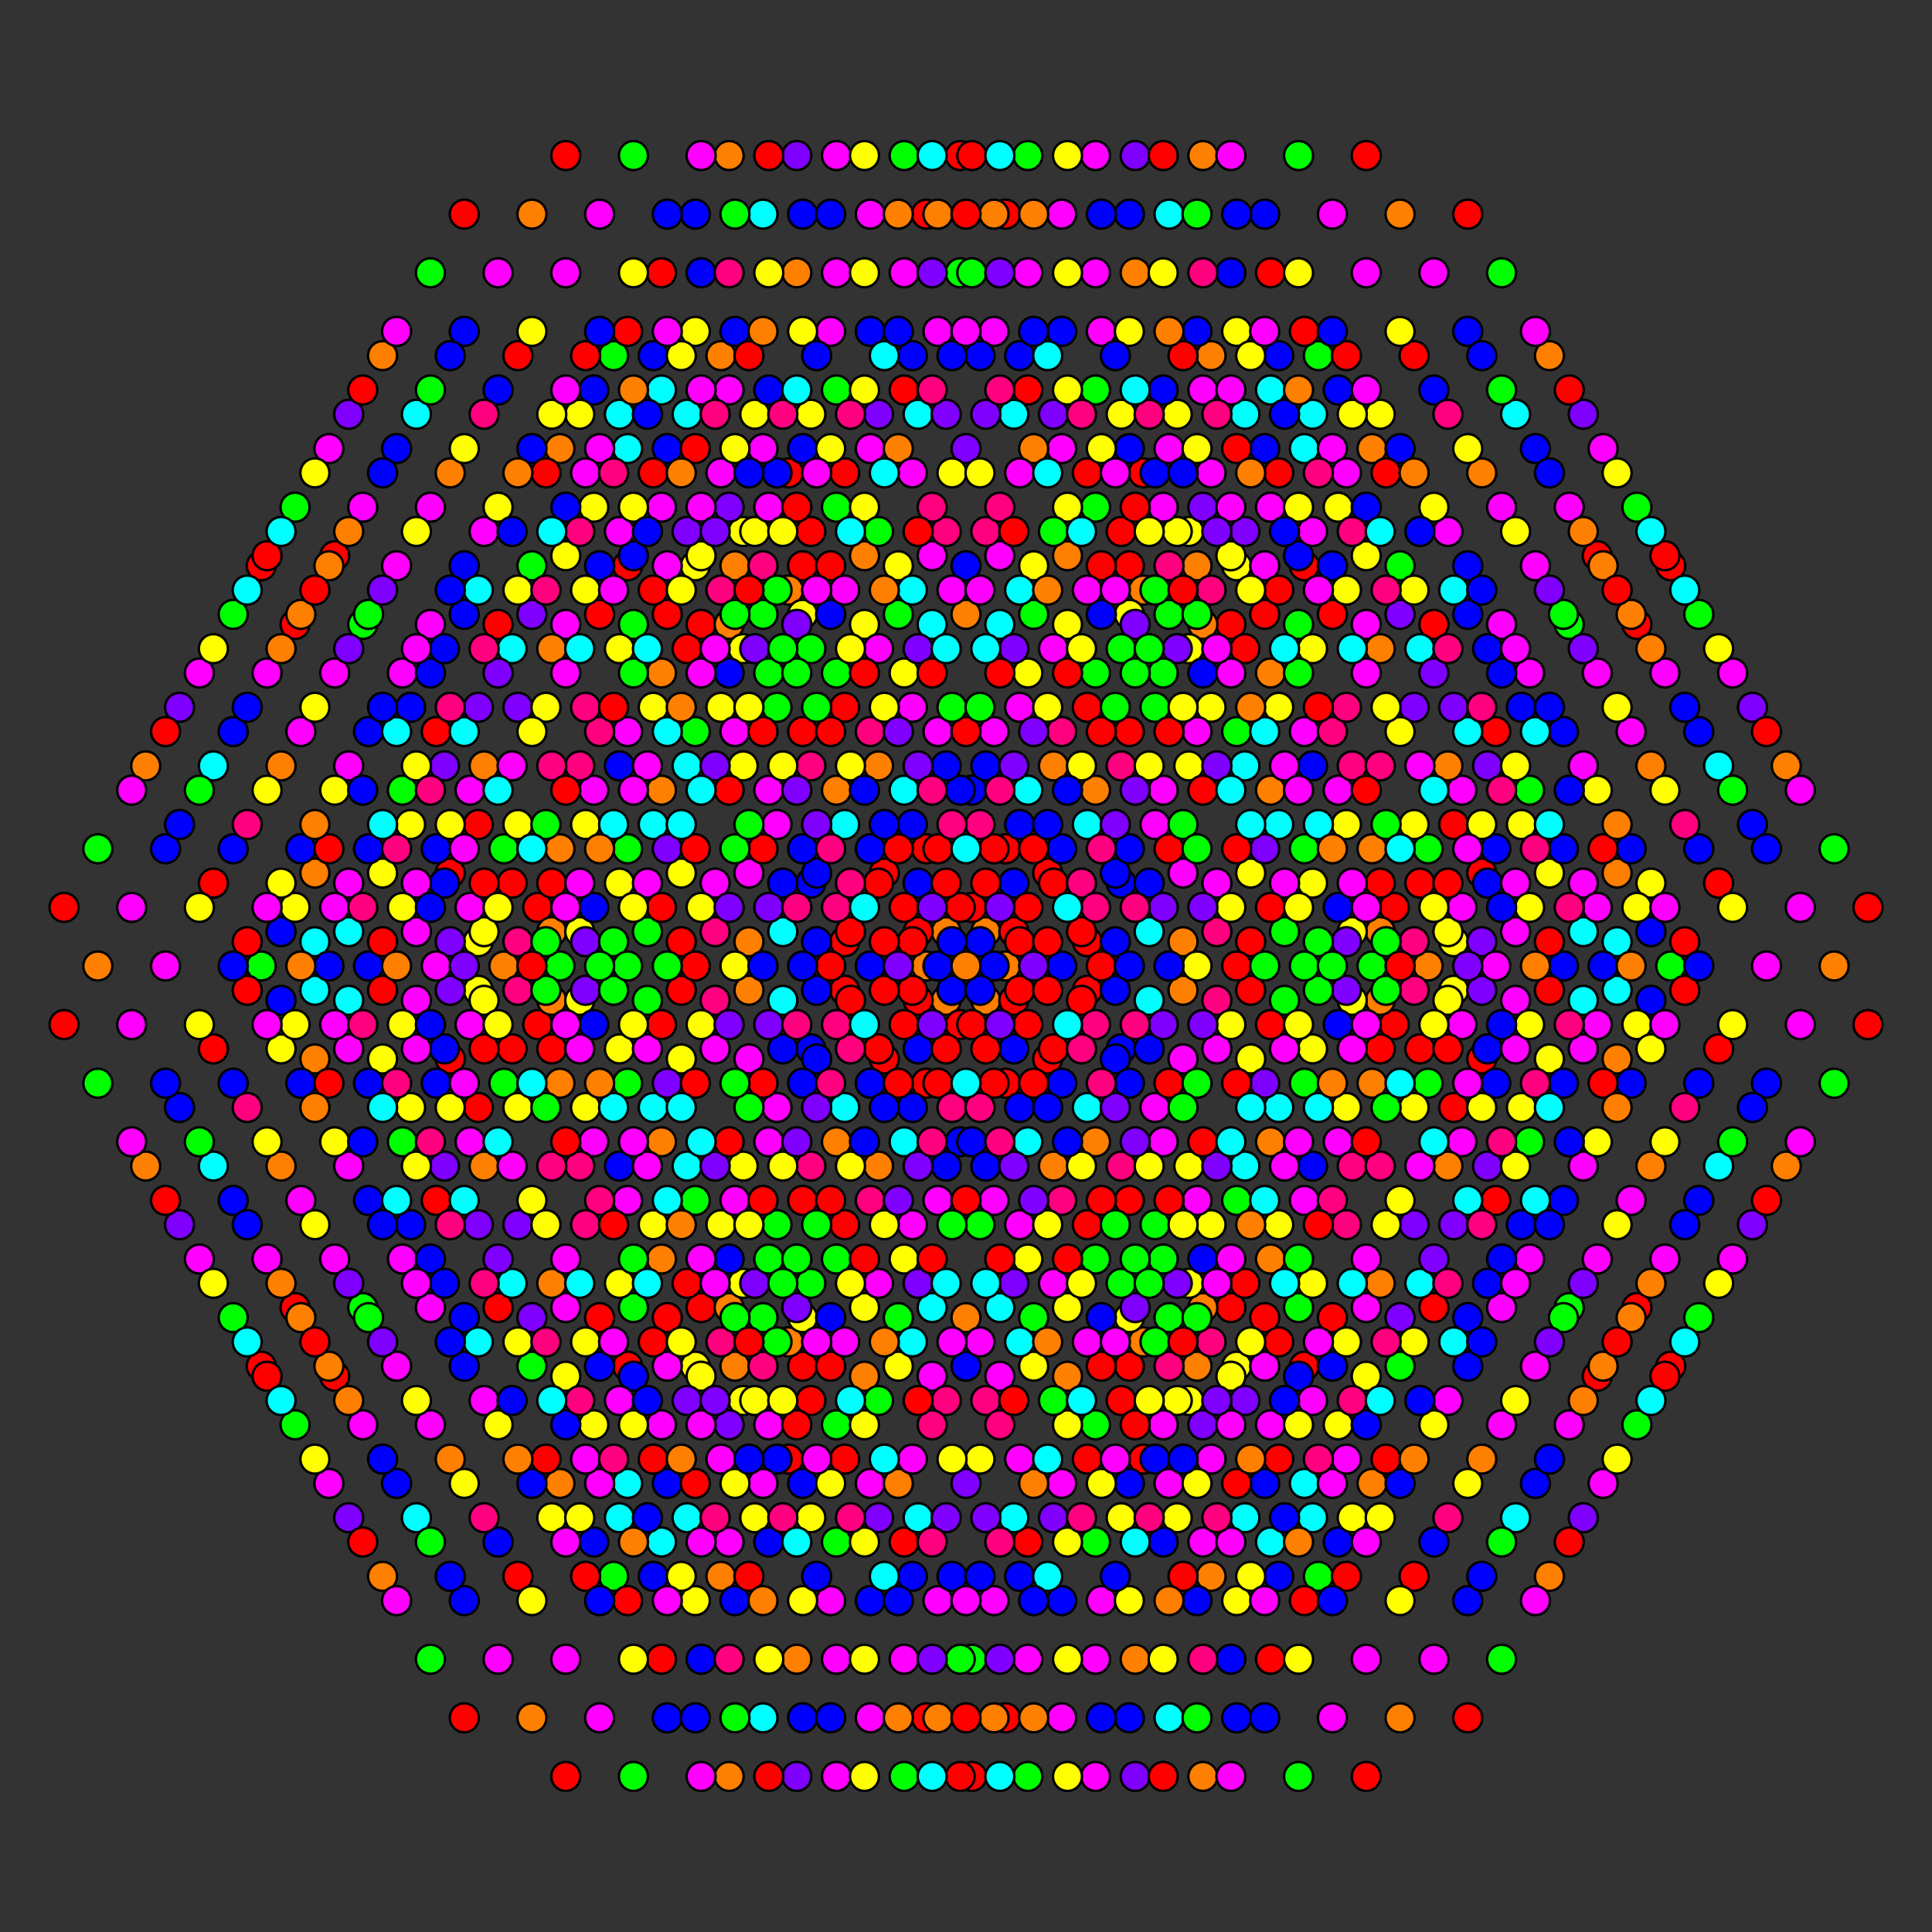 <?xml version="1.0" encoding="UTF-8" standalone="no"?>
<svg
xmlns="http://www.w3.org/2000/svg"
version="1.0"
width="1600" height="1600"
id="8-cube_t02367_A5.svg">
<rect width="100%" height="100%" fill="#333333" stroke="none"/>
<g style="stroke:#000000;stroke-width:4.0;stroke-opacity:0.50;">
</g>
<g style="stroke:#000000;stroke-width:2.0;fill:#ff0000">
<circle cx="699.519" cy="779.896" r="12.0"/>
<circle cx="900.481" cy="820.104" r="12.0"/>
<circle cx="1546.981" cy="848.536" r="12.0"/>
<circle cx="53.019" cy="751.464" r="12.0"/>
<circle cx="1546.981" cy="751.464" r="12.0"/>
<circle cx="53.019" cy="848.536" r="12.0"/>
<circle cx="216.344" cy="468.578" r="12.0"/>
<circle cx="1383.656" cy="1131.422" r="12.0"/>
<circle cx="244.366" cy="517.113" r="12.0"/>
<circle cx="1355.634" cy="1082.887" r="12.0"/>
<circle cx="519.779" cy="468.578" r="12.0"/>
<circle cx="1080.221" cy="1131.422" r="12.0"/>
<circle cx="900.481" cy="779.896" r="12.0"/>
<circle cx="699.519" cy="820.104" r="12.0"/>
<circle cx="1383.656" cy="468.578" r="12.0"/>
<circle cx="216.344" cy="1131.422" r="12.0"/>
<circle cx="1355.634" cy="517.113" r="12.0"/>
<circle cx="244.366" cy="1082.887" r="12.0"/>
<circle cx="1080.221" cy="468.578" r="12.0"/>
<circle cx="519.779" cy="1131.422" r="12.0"/>
<circle cx="867.651" cy="876.967" r="12.0"/>
<circle cx="732.349" cy="723.033" r="12.0"/>
<circle cx="732.349" cy="876.967" r="12.0"/>
<circle cx="867.651" cy="723.033" r="12.0"/>
<circle cx="384.477" cy="177.364" r="12.0"/>
<circle cx="1215.523" cy="1422.636" r="12.0"/>
<circle cx="468.543" cy="128.828" r="12.0"/>
<circle cx="1131.457" cy="1471.172" r="12.0"/>
<circle cx="1378.848" cy="1139.750" r="12.0"/>
<circle cx="221.152" cy="460.250" r="12.0"/>
<circle cx="1227.131" cy="876.967" r="12.0"/>
<circle cx="372.869" cy="723.033" r="12.0"/>
<circle cx="1322.804" cy="1139.750" r="12.0"/>
<circle cx="277.196" cy="460.250" r="12.0"/>
<circle cx="1215.523" cy="177.364" r="12.0"/>
<circle cx="384.477" cy="1422.636" r="12.0"/>
<circle cx="1131.457" cy="128.828" r="12.0"/>
<circle cx="468.543" cy="1471.172" r="12.0"/>
<circle cx="1019.369" cy="517.113" r="12.0"/>
<circle cx="580.631" cy="1082.887" r="12.0"/>
<circle cx="935.303" cy="468.578" r="12.0"/>
<circle cx="664.697" cy="1131.422" r="12.0"/>
<circle cx="1378.848" cy="460.250" r="12.0"/>
<circle cx="221.152" cy="1139.750" r="12.0"/>
<circle cx="372.869" cy="876.967" r="12.0"/>
<circle cx="1227.131" cy="723.033" r="12.0"/>
<circle cx="1322.804" cy="460.250" r="12.0"/>
<circle cx="277.196" cy="1139.750" r="12.0"/>
<circle cx="580.631" cy="517.113" r="12.0"/>
<circle cx="1019.369" cy="1082.887" r="12.0"/>
<circle cx="664.697" cy="468.578" r="12.0"/>
<circle cx="935.303" cy="1131.422" r="12.0"/>
<circle cx="767.170" cy="702.929" r="12.0"/>
<circle cx="832.830" cy="897.071" r="12.0"/>
<circle cx="795.192" cy="128.828" r="12.0"/>
<circle cx="804.808" cy="1471.172" r="12.0"/>
<circle cx="767.170" cy="177.364" r="12.0"/>
<circle cx="832.830" cy="1422.636" r="12.0"/>
<circle cx="946.910" cy="391.611" r="12.0"/>
<circle cx="653.090" cy="1208.390" r="12.0"/>
<circle cx="767.170" cy="897.071" r="12.0"/>
<circle cx="832.830" cy="702.929" r="12.0"/>
<circle cx="804.808" cy="128.828" r="12.0"/>
<circle cx="795.192" cy="1471.172" r="12.0"/>
<circle cx="946.910" cy="1208.390" r="12.0"/>
<circle cx="653.090" cy="391.611" r="12.0"/>
<circle cx="832.830" cy="177.364" r="12.0"/>
<circle cx="767.170" cy="1422.636" r="12.0"/>
<circle cx="1154.671" cy="848.536" r="12.0"/>
<circle cx="445.329" cy="751.464" r="12.0"/>
<circle cx="1154.671" cy="751.464" r="12.0"/>
<circle cx="445.329" cy="848.536" r="12.0"/>
</g>
<g style="stroke:#000000;stroke-width:2.0;fill:#ff7f00">
<circle cx="1518.958" cy="800.000" r="12.0"/>
<circle cx="81.042" cy="800.000" r="12.0"/>
<circle cx="463.735" cy="702.929" r="12.0"/>
<circle cx="1136.265" cy="897.071" r="12.0"/>
<circle cx="463.735" cy="371.506" r="12.0"/>
<circle cx="1136.265" cy="1228.494" r="12.0"/>
<circle cx="272.388" cy="468.578" r="12.0"/>
<circle cx="783.585" cy="828.432" r="12.0"/>
<circle cx="816.415" cy="771.568" r="12.0"/>
<circle cx="1327.612" cy="1131.422" r="12.0"/>
<circle cx="463.735" cy="897.071" r="12.0"/>
<circle cx="1136.265" cy="702.929" r="12.0"/>
<circle cx="120.671" cy="634.289" r="12.0"/>
<circle cx="1479.329" cy="965.711" r="12.0"/>
<circle cx="1479.329" cy="634.289" r="12.0"/>
<circle cx="120.671" cy="965.711" r="12.0"/>
<circle cx="603.845" cy="517.113" r="12.0"/>
<circle cx="996.155" cy="1082.887" r="12.0"/>
<circle cx="1136.265" cy="371.506" r="12.0"/>
<circle cx="463.735" cy="1228.494" r="12.0"/>
<circle cx="816.415" cy="828.432" r="12.0"/>
<circle cx="1327.612" cy="468.578" r="12.0"/>
<circle cx="272.388" cy="1131.422" r="12.0"/>
<circle cx="783.585" cy="771.568" r="12.0"/>
<circle cx="996.155" cy="517.113" r="12.0"/>
<circle cx="603.845" cy="1082.887" r="12.0"/>
<circle cx="440.521" cy="177.364" r="12.0"/>
<circle cx="1159.479" cy="1422.636" r="12.0"/>
<circle cx="1052.199" cy="1042.678" r="12.0"/>
<circle cx="547.801" cy="557.322" r="12.0"/>
<circle cx="1339.219" cy="876.967" r="12.0"/>
<circle cx="260.781" cy="723.033" r="12.0"/>
<circle cx="1350.826" cy="1091.214" r="12.0"/>
<circle cx="249.174" cy="508.786" r="12.0"/>
<circle cx="1159.479" cy="177.364" r="12.0"/>
<circle cx="440.521" cy="1422.636" r="12.0"/>
<circle cx="547.801" cy="1042.678" r="12.0"/>
<circle cx="1052.199" cy="557.322" r="12.0"/>
<circle cx="991.347" cy="468.578" r="12.0"/>
<circle cx="608.653" cy="1131.422" r="12.0"/>
<circle cx="260.781" cy="876.967" r="12.0"/>
<circle cx="1339.219" cy="723.033" r="12.0"/>
<circle cx="1350.826" cy="508.786" r="12.0"/>
<circle cx="249.174" cy="1091.214" r="12.0"/>
<circle cx="608.653" cy="468.578" r="12.0"/>
<circle cx="991.347" cy="1131.422" r="12.0"/>
<circle cx="884.066" cy="1139.750" r="12.0"/>
<circle cx="715.934" cy="460.250" r="12.0"/>
<circle cx="1283.175" cy="1305.461" r="12.0"/>
<circle cx="316.825" cy="294.539" r="12.0"/>
<circle cx="603.845" cy="128.828" r="12.0"/>
<circle cx="996.155" cy="1471.172" r="12.0"/>
<circle cx="1143.064" cy="828.432" r="12.0"/>
<circle cx="456.936" cy="771.568" r="12.0"/>
<circle cx="715.934" cy="1139.750" r="12.0"/>
<circle cx="884.066" cy="460.250" r="12.0"/>
<circle cx="1283.175" cy="294.539" r="12.0"/>
<circle cx="316.825" cy="1305.461" r="12.0"/>
<circle cx="996.155" cy="128.828" r="12.0"/>
<circle cx="603.845" cy="1471.172" r="12.0"/>
<circle cx="456.936" cy="828.432" r="12.0"/>
<circle cx="1143.064" cy="771.568" r="12.0"/>
<circle cx="1002.954" cy="294.539" r="12.0"/>
<circle cx="597.046" cy="1305.461" r="12.0"/>
<circle cx="1002.954" cy="1305.461" r="12.0"/>
<circle cx="597.046" cy="294.539" r="12.0"/>
<circle cx="823.214" cy="177.364" r="12.0"/>
<circle cx="767.170" cy="800.000" r="12.0"/>
<circle cx="832.830" cy="800.000" r="12.0"/>
<circle cx="776.786" cy="1422.636" r="12.0"/>
<circle cx="946.910" cy="488.682" r="12.0"/>
<circle cx="653.090" cy="1111.318" r="12.0"/>
<circle cx="776.786" cy="177.364" r="12.0"/>
<circle cx="823.214" cy="1422.636" r="12.0"/>
<circle cx="1182.693" cy="800.000" r="12.0"/>
<circle cx="417.307" cy="800.000" r="12.0"/>
<circle cx="946.910" cy="1111.318" r="12.0"/>
<circle cx="653.090" cy="488.682" r="12.0"/>
</g>
<g style="stroke:#000000;stroke-width:2.0;fill:#ffff00">
<circle cx="615.453" cy="537.218" r="12.0"/>
<circle cx="984.547" cy="1062.782" r="12.0"/>
<circle cx="1259.960" cy="682.825" r="12.0"/>
<circle cx="340.040" cy="917.175" r="12.0"/>
<circle cx="615.453" cy="440.146" r="12.0"/>
<circle cx="984.547" cy="1159.854" r="12.0"/>
<circle cx="615.453" cy="634.289" r="12.0"/>
<circle cx="984.547" cy="965.711" r="12.0"/>
<circle cx="480.150" cy="828.432" r="12.0"/>
<circle cx="575.823" cy="468.578" r="12.0"/>
<circle cx="1024.177" cy="1131.422" r="12.0"/>
<circle cx="1119.850" cy="771.568" r="12.0"/>
<circle cx="491.757" cy="420.042" r="12.0"/>
<circle cx="851.236" cy="1042.678" r="12.0"/>
<circle cx="748.764" cy="557.322" r="12.0"/>
<circle cx="1108.243" cy="1179.958" r="12.0"/>
<circle cx="340.040" cy="682.825" r="12.0"/>
<circle cx="1259.960" cy="917.175" r="12.0"/>
<circle cx="615.453" cy="1159.854" r="12.0"/>
<circle cx="984.547" cy="440.146" r="12.0"/>
<circle cx="615.453" cy="1062.782" r="12.0"/>
<circle cx="984.547" cy="537.218" r="12.0"/>
<circle cx="396.084" cy="779.896" r="12.0"/>
<circle cx="1203.916" cy="820.104" r="12.0"/>
<circle cx="615.453" cy="965.711" r="12.0"/>
<circle cx="984.547" cy="634.289" r="12.0"/>
<circle cx="1108.243" cy="420.042" r="12.0"/>
<circle cx="491.757" cy="1179.958" r="12.0"/>
<circle cx="1024.177" cy="468.578" r="12.0"/>
<circle cx="1119.850" cy="828.432" r="12.0"/>
<circle cx="480.150" cy="771.568" r="12.0"/>
<circle cx="575.823" cy="1131.422" r="12.0"/>
<circle cx="851.236" cy="557.322" r="12.0"/>
<circle cx="748.764" cy="1042.678" r="12.0"/>
<circle cx="1203.916" cy="779.896" r="12.0"/>
<circle cx="396.084" cy="820.104" r="12.0"/>
<circle cx="671.497" cy="343.075" r="12.0"/>
<circle cx="928.503" cy="1256.925" r="12.0"/>
<circle cx="1035.784" cy="876.967" r="12.0"/>
<circle cx="564.216" cy="723.033" r="12.0"/>
<circle cx="564.216" cy="876.967" r="12.0"/>
<circle cx="1283.175" cy="876.967" r="12.0"/>
<circle cx="316.825" cy="723.033" r="12.0"/>
<circle cx="1035.784" cy="723.033" r="12.0"/>
<circle cx="1199.109" cy="828.432" r="12.0"/>
<circle cx="935.303" cy="1091.214" r="12.0"/>
<circle cx="664.697" cy="508.786" r="12.0"/>
<circle cx="400.891" cy="771.568" r="12.0"/>
<circle cx="671.497" cy="1256.925" r="12.0"/>
<circle cx="928.503" cy="343.075" r="12.0"/>
<circle cx="316.825" cy="876.967" r="12.0"/>
<circle cx="1283.175" cy="723.033" r="12.0"/>
<circle cx="400.892" cy="828.432" r="12.0"/>
<circle cx="935.303" cy="508.786" r="12.0"/>
<circle cx="664.697" cy="1091.214" r="12.0"/>
<circle cx="1199.109" cy="771.568" r="12.0"/>
<circle cx="1131.457" cy="1139.750" r="12.0"/>
<circle cx="468.543" cy="460.250" r="12.0"/>
<circle cx="580.631" cy="1139.750" r="12.0"/>
<circle cx="1019.369" cy="460.250" r="12.0"/>
<circle cx="1019.369" cy="1139.750" r="12.0"/>
<circle cx="580.631" cy="460.250" r="12.0"/>
<circle cx="468.543" cy="1139.750" r="12.0"/>
<circle cx="1131.457" cy="460.250" r="12.0"/>
<circle cx="974.932" cy="343.075" r="12.0"/>
<circle cx="625.068" cy="1256.925" r="12.0"/>
<circle cx="974.932" cy="1256.925" r="12.0"/>
<circle cx="625.068" cy="343.075" r="12.0"/>
<circle cx="974.932" cy="440.146" r="12.0"/>
<circle cx="625.068" cy="1159.854" r="12.0"/>
<circle cx="974.932" cy="1159.854" r="12.0"/>
<circle cx="625.068" cy="440.146" r="12.0"/>
</g>
<g style="stroke:#000000;stroke-width:2.0;fill:#00ff00">
<circle cx="1518.958" cy="897.071" r="12.0"/>
<circle cx="81.042" cy="702.929" r="12.0"/>
<circle cx="463.735" cy="800.000" r="12.0"/>
<circle cx="1136.265" cy="800.000" r="12.0"/>
<circle cx="244.366" cy="420.042" r="12.0"/>
<circle cx="1355.634" cy="1179.958" r="12.0"/>
<circle cx="1518.959" cy="702.929" r="12.0"/>
<circle cx="81.041" cy="897.071" r="12.0"/>
<circle cx="216.344" cy="800.000" r="12.0"/>
<circle cx="1383.656" cy="800.000" r="12.0"/>
<circle cx="300.410" cy="517.113" r="12.0"/>
<circle cx="1299.590" cy="1082.887" r="12.0"/>
<circle cx="1355.634" cy="420.042" r="12.0"/>
<circle cx="244.366" cy="1179.958" r="12.0"/>
<circle cx="1299.590" cy="517.113" r="12.0"/>
<circle cx="300.410" cy="1082.887" r="12.0"/>
<circle cx="356.454" cy="225.899" r="12.0"/>
<circle cx="1243.546" cy="1374.101" r="12.0"/>
<circle cx="968.133" cy="1091.214" r="12.0"/>
<circle cx="631.867" cy="508.786" r="12.0"/>
<circle cx="1406.870" cy="1091.214" r="12.0"/>
<circle cx="193.130" cy="508.786" r="12.0"/>
<circle cx="1243.546" cy="225.899" r="12.0"/>
<circle cx="356.454" cy="1374.101" r="12.0"/>
<circle cx="631.867" cy="1091.214" r="12.0"/>
<circle cx="968.133" cy="508.786" r="12.0"/>
<circle cx="1075.413" cy="517.113" r="12.0"/>
<circle cx="524.587" cy="1082.887" r="12.0"/>
<circle cx="1406.870" cy="508.786" r="12.0"/>
<circle cx="193.130" cy="1091.214" r="12.0"/>
<circle cx="524.587" cy="517.113" r="12.0"/>
<circle cx="1075.413" cy="1082.887" r="12.0"/>
<circle cx="524.587" cy="128.828" r="12.0"/>
<circle cx="1075.413" cy="1471.172" r="12.0"/>
<circle cx="1091.828" cy="1305.461" r="12.0"/>
<circle cx="508.172" cy="294.539" r="12.0"/>
<circle cx="1294.782" cy="1091.214" r="12.0"/>
<circle cx="305.218" cy="508.786" r="12.0"/>
<circle cx="1075.413" cy="128.828" r="12.0"/>
<circle cx="524.587" cy="1471.172" r="12.0"/>
<circle cx="907.281" cy="420.042" r="12.0"/>
<circle cx="692.719" cy="1179.958" r="12.0"/>
<circle cx="1091.828" cy="294.539" r="12.0"/>
<circle cx="508.172" cy="1305.461" r="12.0"/>
<circle cx="1294.782" cy="508.786" r="12.0"/>
<circle cx="305.218" cy="1091.214" r="12.0"/>
<circle cx="692.719" cy="420.042" r="12.0"/>
<circle cx="907.281" cy="1179.958" r="12.0"/>
<circle cx="851.236" cy="128.828" r="12.0"/>
<circle cx="748.764" cy="1471.172" r="12.0"/>
<circle cx="795.192" cy="225.899" r="12.0"/>
<circle cx="804.808" cy="1374.101" r="12.0"/>
<circle cx="748.764" cy="128.828" r="12.0"/>
<circle cx="851.236" cy="1471.172" r="12.0"/>
<circle cx="804.808" cy="225.899" r="12.0"/>
<circle cx="795.192" cy="1374.101" r="12.0"/>
<circle cx="1182.693" cy="897.071" r="12.0"/>
<circle cx="417.306" cy="702.929" r="12.0"/>
<circle cx="1182.693" cy="702.929" r="12.0"/>
<circle cx="417.306" cy="897.071" r="12.0"/>
</g>
<g style="stroke:#000000;stroke-width:2.0;fill:#00ffff">
<circle cx="1423.285" cy="634.289" r="12.0"/>
<circle cx="176.715" cy="965.711" r="12.0"/>
<circle cx="176.715" cy="634.289" r="12.0"/>
<circle cx="1423.285" cy="965.711" r="12.0"/>
<circle cx="519.779" cy="371.506" r="12.0"/>
<circle cx="1080.221" cy="1228.494" r="12.0"/>
<circle cx="1311.197" cy="828.432" r="12.0"/>
<circle cx="288.803" cy="771.568" r="12.0"/>
<circle cx="1080.221" cy="371.506" r="12.0"/>
<circle cx="519.779" cy="1228.494" r="12.0"/>
<circle cx="288.803" cy="828.432" r="12.0"/>
<circle cx="1311.197" cy="771.568" r="12.0"/>
<circle cx="631.867" cy="177.364" r="12.0"/>
<circle cx="968.133" cy="1422.636" r="12.0"/>
<circle cx="1255.153" cy="1256.925" r="12.0"/>
<circle cx="344.847" cy="343.075" r="12.0"/>
<circle cx="968.133" cy="177.364" r="12.0"/>
<circle cx="631.867" cy="1422.636" r="12.0"/>
<circle cx="1255.153" cy="343.075" r="12.0"/>
<circle cx="344.847" cy="1256.925" r="12.0"/>
<circle cx="1030.976" cy="343.075" r="12.0"/>
<circle cx="569.024" cy="1256.925" r="12.0"/>
<circle cx="1030.976" cy="1256.925" r="12.0"/>
<circle cx="569.024" cy="343.075" r="12.0"/>
</g>
<g style="stroke:#000000;stroke-width:2.0;fill:#0000ff">
<circle cx="384.477" cy="274.435" r="12.0"/>
<circle cx="1215.523" cy="274.435" r="12.0"/>
<circle cx="384.477" cy="1325.565" r="12.0"/>
<circle cx="1215.523" cy="1325.565" r="12.0"/>
<circle cx="328.432" cy="371.506" r="12.0"/>
<circle cx="1462.914" cy="897.071" r="12.0"/>
<circle cx="137.086" cy="702.929" r="12.0"/>
<circle cx="1271.568" cy="1228.494" r="12.0"/>
<circle cx="1451.307" cy="682.825" r="12.0"/>
<circle cx="148.693" cy="917.175" r="12.0"/>
<circle cx="340.040" cy="585.753" r="12.0"/>
<circle cx="491.757" cy="322.971" r="12.0"/>
<circle cx="1108.243" cy="1277.029" r="12.0"/>
<circle cx="1259.960" cy="1014.247" r="12.0"/>
<circle cx="643.475" cy="391.611" r="12.0"/>
<circle cx="956.525" cy="1208.390" r="12.0"/>
<circle cx="1231.938" cy="731.360" r="12.0"/>
<circle cx="368.062" cy="868.640" r="12.0"/>
<circle cx="1367.241" cy="828.432" r="12.0"/>
<circle cx="232.759" cy="771.568" r="12.0"/>
<circle cx="671.497" cy="731.360" r="12.0"/>
<circle cx="928.503" cy="868.640" r="12.0"/>
<circle cx="800.000" cy="468.578" r="12.0"/>
<circle cx="1103.435" cy="468.578" r="12.0"/>
<circle cx="1406.870" cy="994.143" r="12.0"/>
<circle cx="193.130" cy="605.857" r="12.0"/>
<circle cx="496.565" cy="1131.422" r="12.0"/>
<circle cx="800.000" cy="1131.422" r="12.0"/>
<circle cx="148.693" cy="682.825" r="12.0"/>
<circle cx="1451.307" cy="917.175" r="12.0"/>
<circle cx="1271.568" cy="371.506" r="12.0"/>
<circle cx="1462.914" cy="702.929" r="12.0"/>
<circle cx="137.086" cy="897.071" r="12.0"/>
<circle cx="328.432" cy="1228.494" r="12.0"/>
<circle cx="643.475" cy="1208.390" r="12.0"/>
<circle cx="956.525" cy="391.611" r="12.0"/>
<circle cx="368.062" cy="731.360" r="12.0"/>
<circle cx="1231.938" cy="868.640" r="12.0"/>
<circle cx="1259.960" cy="585.753" r="12.0"/>
<circle cx="1108.243" cy="322.971" r="12.0"/>
<circle cx="491.757" cy="1277.029" r="12.0"/>
<circle cx="340.040" cy="1014.247" r="12.0"/>
<circle cx="384.477" cy="468.578" r="12.0"/>
<circle cx="1215.523" cy="468.578" r="12.0"/>
<circle cx="384.477" cy="1131.422" r="12.0"/>
<circle cx="1215.523" cy="1131.422" r="12.0"/>
<circle cx="795.192" cy="945.607" r="12.0"/>
<circle cx="804.808" cy="654.393" r="12.0"/>
<circle cx="232.759" cy="828.432" r="12.0"/>
<circle cx="1367.241" cy="771.568" r="12.0"/>
<circle cx="928.503" cy="731.360" r="12.0"/>
<circle cx="671.497" cy="868.640" r="12.0"/>
<circle cx="795.192" cy="654.393" r="12.0"/>
<circle cx="804.808" cy="945.607" r="12.0"/>
<circle cx="496.565" cy="468.578" r="12.0"/>
<circle cx="1406.870" cy="605.857" r="12.0"/>
<circle cx="193.130" cy="994.143" r="12.0"/>
<circle cx="1103.435" cy="1131.422" r="12.0"/>
<circle cx="1215.523" cy="1091.214" r="12.0"/>
<circle cx="384.477" cy="508.786" r="12.0"/>
<circle cx="1047.391" cy="177.364" r="12.0"/>
<circle cx="552.609" cy="1422.636" r="12.0"/>
<circle cx="575.823" cy="177.364" r="12.0"/>
<circle cx="1024.177" cy="1422.636" r="12.0"/>
<circle cx="923.695" cy="876.967" r="12.0"/>
<circle cx="676.305" cy="723.033" r="12.0"/>
<circle cx="935.303" cy="371.506" r="12.0"/>
<circle cx="1087.020" cy="634.289" r="12.0"/>
<circle cx="512.980" cy="965.711" r="12.0"/>
<circle cx="664.697" cy="1228.494" r="12.0"/>
<circle cx="384.477" cy="1091.214" r="12.0"/>
<circle cx="1215.523" cy="508.786" r="12.0"/>
<circle cx="552.609" cy="177.364" r="12.0"/>
<circle cx="1047.391" cy="1422.636" r="12.0"/>
<circle cx="1024.177" cy="177.364" r="12.0"/>
<circle cx="575.823" cy="1422.636" r="12.0"/>
<circle cx="1294.782" cy="994.143" r="12.0"/>
<circle cx="305.218" cy="605.857" r="12.0"/>
<circle cx="676.305" cy="876.967" r="12.0"/>
<circle cx="923.695" cy="723.033" r="12.0"/>
<circle cx="664.697" cy="371.506" r="12.0"/>
<circle cx="1087.020" cy="965.711" r="12.0"/>
<circle cx="512.980" cy="634.289" r="12.0"/>
<circle cx="935.303" cy="1228.494" r="12.0"/>
<circle cx="1294.782" cy="605.857" r="12.0"/>
<circle cx="305.218" cy="994.143" r="12.0"/>
<circle cx="1227.130" cy="1305.461" r="12.0"/>
<circle cx="372.869" cy="294.539" r="12.0"/>
<circle cx="524.587" cy="1139.750" r="12.0"/>
<circle cx="1075.413" cy="460.250" r="12.0"/>
<circle cx="1075.413" cy="1139.750" r="12.0"/>
<circle cx="524.587" cy="460.250" r="12.0"/>
<circle cx="935.303" cy="177.364" r="12.0"/>
<circle cx="664.697" cy="1422.636" r="12.0"/>
<circle cx="1058.998" cy="294.539" r="12.0"/>
<circle cx="755.563" cy="294.539" r="12.0"/>
<circle cx="844.437" cy="1305.461" r="12.0"/>
<circle cx="541.002" cy="1305.461" r="12.0"/>
<circle cx="879.258" cy="274.435" r="12.0"/>
<circle cx="720.742" cy="1325.565" r="12.0"/>
<circle cx="1227.131" cy="294.539" r="12.0"/>
<circle cx="372.869" cy="1305.461" r="12.0"/>
<circle cx="1058.998" cy="1305.461" r="12.0"/>
<circle cx="755.563" cy="1305.461" r="12.0"/>
<circle cx="844.437" cy="294.539" r="12.0"/>
<circle cx="541.002" cy="294.539" r="12.0"/>
<circle cx="664.697" cy="177.364" r="12.0"/>
<circle cx="935.303" cy="1422.636" r="12.0"/>
<circle cx="1238.738" cy="897.071" r="12.0"/>
<circle cx="361.262" cy="702.929" r="12.0"/>
<circle cx="720.742" cy="274.435" r="12.0"/>
<circle cx="879.258" cy="1325.565" r="12.0"/>
<circle cx="1238.738" cy="702.929" r="12.0"/>
<circle cx="361.262" cy="897.071" r="12.0"/>
</g>
<g style="stroke:#000000;stroke-width:2.0;fill:#7f00ff">
<circle cx="148.693" cy="585.753" r="12.0"/>
<circle cx="1451.307" cy="1014.247" r="12.0"/>
<circle cx="1231.938" cy="634.289" r="12.0"/>
<circle cx="368.062" cy="965.711" r="12.0"/>
<circle cx="368.062" cy="634.289" r="12.0"/>
<circle cx="1231.938" cy="965.711" r="12.0"/>
<circle cx="1451.307" cy="585.753" r="12.0"/>
<circle cx="148.693" cy="1014.247" r="12.0"/>
<circle cx="659.890" cy="517.113" r="12.0"/>
<circle cx="940.110" cy="1082.887" r="12.0"/>
<circle cx="940.110" cy="517.113" r="12.0"/>
<circle cx="659.890" cy="1082.887" r="12.0"/>
<circle cx="1311.197" cy="1256.925" r="12.0"/>
<circle cx="288.803" cy="343.075" r="12.0"/>
<circle cx="727.541" cy="343.075" r="12.0"/>
<circle cx="872.459" cy="1256.925" r="12.0"/>
<circle cx="1159.479" cy="1091.214" r="12.0"/>
<circle cx="440.521" cy="508.786" r="12.0"/>
<circle cx="1311.197" cy="343.075" r="12.0"/>
<circle cx="288.803" cy="1256.925" r="12.0"/>
<circle cx="727.541" cy="1256.925" r="12.0"/>
<circle cx="872.459" cy="343.075" r="12.0"/>
<circle cx="440.521" cy="1091.214" r="12.0"/>
<circle cx="1159.479" cy="508.786" r="12.0"/>
<circle cx="659.890" cy="128.828" r="12.0"/>
<circle cx="940.110" cy="1471.172" r="12.0"/>
<circle cx="1115.042" cy="779.896" r="12.0"/>
<circle cx="484.958" cy="820.104" r="12.0"/>
<circle cx="940.110" cy="128.828" r="12.0"/>
<circle cx="659.890" cy="1471.172" r="12.0"/>
<circle cx="484.958" cy="779.896" r="12.0"/>
<circle cx="1115.042" cy="820.104" r="12.0"/>
<circle cx="974.932" cy="537.218" r="12.0"/>
<circle cx="625.068" cy="1062.782" r="12.0"/>
<circle cx="974.932" cy="1062.782" r="12.0"/>
<circle cx="625.068" cy="537.218" r="12.0"/>
</g>
<g style="stroke:#000000;stroke-width:2.0;fill:#ff00ff">
<circle cx="328.432" cy="274.435" r="12.0"/>
<circle cx="1271.568" cy="1325.565" r="12.0"/>
<circle cx="1490.936" cy="945.607" r="12.0"/>
<circle cx="109.064" cy="654.393" r="12.0"/>
<circle cx="1490.936" cy="751.464" r="12.0"/>
<circle cx="109.064" cy="848.536" r="12.0"/>
<circle cx="412.499" cy="225.899" r="12.0"/>
<circle cx="1490.936" cy="848.536" r="12.0"/>
<circle cx="109.064" cy="751.464" r="12.0"/>
<circle cx="1187.501" cy="1374.101" r="12.0"/>
<circle cx="1108.243" cy="945.607" r="12.0"/>
<circle cx="491.757" cy="654.393" r="12.0"/>
<circle cx="1080.221" cy="994.143" r="12.0"/>
<circle cx="519.779" cy="605.857" r="12.0"/>
<circle cx="272.388" cy="371.506" r="12.0"/>
<circle cx="1327.612" cy="1228.494" r="12.0"/>
<circle cx="328.432" cy="468.578" r="12.0"/>
<circle cx="1271.568" cy="1131.422" r="12.0"/>
<circle cx="823.214" cy="994.143" r="12.0"/>
<circle cx="776.786" cy="605.857" r="12.0"/>
<circle cx="547.801" cy="420.042" r="12.0"/>
<circle cx="1434.892" cy="1042.678" r="12.0"/>
<circle cx="165.108" cy="557.322" r="12.0"/>
<circle cx="1052.199" cy="1179.958" r="12.0"/>
<circle cx="300.410" cy="420.042" r="12.0"/>
<circle cx="1378.848" cy="1042.678" r="12.0"/>
<circle cx="643.475" cy="682.825" r="12.0"/>
<circle cx="956.525" cy="917.175" r="12.0"/>
<circle cx="221.152" cy="557.322" r="12.0"/>
<circle cx="1299.590" cy="1179.958" r="12.0"/>
<circle cx="1271.568" cy="274.435" r="12.0"/>
<circle cx="328.432" cy="1325.565" r="12.0"/>
<circle cx="1490.937" cy="654.393" r="12.0"/>
<circle cx="109.063" cy="945.607" r="12.0"/>
<circle cx="1187.501" cy="225.899" r="12.0"/>
<circle cx="412.499" cy="1374.101" r="12.0"/>
<circle cx="491.757" cy="945.607" r="12.0"/>
<circle cx="1108.243" cy="654.393" r="12.0"/>
<circle cx="519.779" cy="994.143" r="12.0"/>
<circle cx="1080.221" cy="605.857" r="12.0"/>
<circle cx="1327.612" cy="371.506" r="12.0"/>
<circle cx="272.388" cy="1228.494" r="12.0"/>
<circle cx="1299.590" cy="420.042" r="12.0"/>
<circle cx="300.410" cy="1179.958" r="12.0"/>
<circle cx="1271.568" cy="468.578" r="12.0"/>
<circle cx="328.432" cy="1131.422" r="12.0"/>
<circle cx="1052.199" cy="420.042" r="12.0"/>
<circle cx="547.801" cy="1179.958" r="12.0"/>
<circle cx="1243.546" cy="517.113" r="12.0"/>
<circle cx="356.454" cy="1082.887" r="12.0"/>
<circle cx="356.454" cy="517.113" r="12.0"/>
<circle cx="1243.546" cy="1082.887" r="12.0"/>
<circle cx="1131.457" cy="517.113" r="12.0"/>
<circle cx="468.543" cy="1082.887" r="12.0"/>
<circle cx="1047.391" cy="468.578" r="12.0"/>
<circle cx="552.609" cy="1131.422" r="12.0"/>
<circle cx="823.214" cy="605.857" r="12.0"/>
<circle cx="776.786" cy="994.143" r="12.0"/>
<circle cx="956.525" cy="682.825" r="12.0"/>
<circle cx="643.475" cy="917.175" r="12.0"/>
<circle cx="1434.892" cy="557.322" r="12.0"/>
<circle cx="165.108" cy="1042.678" r="12.0"/>
<circle cx="1378.848" cy="557.322" r="12.0"/>
<circle cx="221.152" cy="1042.678" r="12.0"/>
<circle cx="468.543" cy="517.113" r="12.0"/>
<circle cx="1131.457" cy="1082.887" r="12.0"/>
<circle cx="552.609" cy="468.578" r="12.0"/>
<circle cx="1047.391" cy="1131.422" r="12.0"/>
<circle cx="496.565" cy="177.364" r="12.0"/>
<circle cx="1103.435" cy="1422.636" r="12.0"/>
<circle cx="620.260" cy="876.967" r="12.0"/>
<circle cx="979.740" cy="723.033" r="12.0"/>
<circle cx="1322.804" cy="1042.678" r="12.0"/>
<circle cx="277.196" cy="557.322" r="12.0"/>
<circle cx="1255.153" cy="828.432" r="12.0"/>
<circle cx="344.847" cy="771.568" r="12.0"/>
<circle cx="979.740" cy="876.967" r="12.0"/>
<circle cx="620.260" cy="723.033" r="12.0"/>
<circle cx="1103.435" cy="177.364" r="12.0"/>
<circle cx="496.565" cy="1422.636" r="12.0"/>
<circle cx="963.325" cy="420.042" r="12.0"/>
<circle cx="636.675" cy="1179.958" r="12.0"/>
<circle cx="1322.804" cy="557.322" r="12.0"/>
<circle cx="277.196" cy="1042.678" r="12.0"/>
<circle cx="636.675" cy="420.042" r="12.0"/>
<circle cx="963.325" cy="1179.958" r="12.0"/>
<circle cx="344.847" cy="828.432" r="12.0"/>
<circle cx="1255.153" cy="771.568" r="12.0"/>
<circle cx="828.022" cy="1139.750" r="12.0"/>
<circle cx="771.978" cy="460.250" r="12.0"/>
<circle cx="1019.369" cy="128.828" r="12.0"/>
<circle cx="580.631" cy="1471.172" r="12.0"/>
<circle cx="771.978" cy="1139.750" r="12.0"/>
<circle cx="828.022" cy="460.250" r="12.0"/>
<circle cx="580.631" cy="128.828" r="12.0"/>
<circle cx="1019.369" cy="1471.172" r="12.0"/>
<circle cx="907.281" cy="128.828" r="12.0"/>
<circle cx="692.719" cy="1471.172" r="12.0"/>
<circle cx="879.258" cy="177.364" r="12.0"/>
<circle cx="720.742" cy="1422.636" r="12.0"/>
<circle cx="851.236" cy="225.899" r="12.0"/>
<circle cx="748.764" cy="1374.101" r="12.0"/>
<circle cx="1002.954" cy="391.611" r="12.0"/>
<circle cx="597.046" cy="1208.390" r="12.0"/>
<circle cx="823.214" cy="274.435" r="12.0"/>
<circle cx="776.786" cy="1325.565" r="12.0"/>
<circle cx="1266.760" cy="1042.678" r="12.0"/>
<circle cx="333.240" cy="557.322" r="12.0"/>
<circle cx="879.258" cy="371.506" r="12.0"/>
<circle cx="720.742" cy="1228.494" r="12.0"/>
<circle cx="692.719" cy="128.828" r="12.0"/>
<circle cx="907.281" cy="1471.172" r="12.0"/>
<circle cx="720.742" cy="177.364" r="12.0"/>
<circle cx="879.258" cy="1422.636" r="12.0"/>
<circle cx="1002.954" cy="1208.390" r="12.0"/>
<circle cx="597.046" cy="391.611" r="12.0"/>
<circle cx="748.764" cy="225.899" r="12.0"/>
<circle cx="851.236" cy="1374.101" r="12.0"/>
<circle cx="1210.716" cy="848.536" r="12.0"/>
<circle cx="389.284" cy="751.464" r="12.0"/>
<circle cx="1210.716" cy="751.464" r="12.0"/>
<circle cx="389.284" cy="848.536" r="12.0"/>
<circle cx="1210.716" cy="945.607" r="12.0"/>
<circle cx="389.284" cy="654.393" r="12.0"/>
<circle cx="776.786" cy="274.435" r="12.0"/>
<circle cx="823.214" cy="1325.565" r="12.0"/>
<circle cx="1266.760" cy="557.322" r="12.0"/>
<circle cx="333.240" cy="1042.678" r="12.0"/>
<circle cx="720.742" cy="371.506" r="12.0"/>
<circle cx="879.258" cy="1228.494" r="12.0"/>
<circle cx="1210.716" cy="654.393" r="12.0"/>
<circle cx="389.284" cy="945.607" r="12.0"/>
</g>
<g style="stroke:#000000;stroke-width:2.0;fill:#ff007f">
<circle cx="631.867" cy="468.578" r="12.0"/>
<circle cx="968.133" cy="1131.422" r="12.0"/>
<circle cx="1007.762" cy="828.432" r="12.0"/>
<circle cx="879.258" cy="994.143" r="12.0"/>
<circle cx="671.497" cy="634.289" r="12.0"/>
<circle cx="928.503" cy="965.711" r="12.0"/>
<circle cx="720.742" cy="605.857" r="12.0"/>
<circle cx="592.238" cy="771.568" r="12.0"/>
<circle cx="968.133" cy="468.578" r="12.0"/>
<circle cx="631.867" cy="1131.422" r="12.0"/>
<circle cx="928.503" cy="634.289" r="12.0"/>
<circle cx="671.497" cy="965.711" r="12.0"/>
<circle cx="592.238" cy="828.432" r="12.0"/>
<circle cx="879.258" cy="605.857" r="12.0"/>
<circle cx="720.742" cy="994.143" r="12.0"/>
<circle cx="1007.762" cy="771.568" r="12.0"/>
<circle cx="1171.086" cy="779.896" r="12.0"/>
<circle cx="428.914" cy="820.104" r="12.0"/>
<circle cx="428.914" cy="779.896" r="12.0"/>
<circle cx="1171.086" cy="820.104" r="12.0"/>
<circle cx="1002.954" cy="488.682" r="12.0"/>
<circle cx="597.046" cy="1111.318" r="12.0"/>
<circle cx="1002.954" cy="1111.318" r="12.0"/>
<circle cx="597.046" cy="488.682" r="12.0"/>
</g>
<g style="stroke:#000000;stroke-width:2.0;fill:#ff0000">
<circle cx="300.410" cy="322.971" r="12.0"/>
<circle cx="1299.590" cy="1277.029" r="12.0"/>
<circle cx="1423.285" cy="731.360" r="12.0"/>
<circle cx="176.715" cy="868.640" r="12.0"/>
<circle cx="1395.263" cy="779.896" r="12.0"/>
<circle cx="204.737" cy="820.104" r="12.0"/>
<circle cx="547.801" cy="225.899" r="12.0"/>
<circle cx="1052.199" cy="1374.101" r="12.0"/>
<circle cx="519.779" cy="274.435" r="12.0"/>
<circle cx="1080.221" cy="1325.565" r="12.0"/>
<circle cx="671.497" cy="440.146" r="12.0"/>
<circle cx="928.503" cy="1159.854" r="12.0"/>
<circle cx="1175.894" cy="731.360" r="12.0"/>
<circle cx="727.541" cy="731.360" r="12.0"/>
<circle cx="671.497" cy="1159.854" r="12.0"/>
<circle cx="823.214" cy="897.071" r="12.0"/>
<circle cx="776.786" cy="702.929" r="12.0"/>
<circle cx="928.503" cy="440.146" r="12.0"/>
<circle cx="872.459" cy="868.640" r="12.0"/>
<circle cx="424.106" cy="868.640" r="12.0"/>
<circle cx="1462.914" cy="994.143" r="12.0"/>
<circle cx="137.086" cy="605.857" r="12.0"/>
<circle cx="839.629" cy="828.432" r="12.0"/>
<circle cx="760.371" cy="771.568" r="12.0"/>
<circle cx="755.563" cy="779.896" r="12.0"/>
<circle cx="844.437" cy="820.104" r="12.0"/>
<circle cx="176.715" cy="731.360" r="12.0"/>
<circle cx="1423.285" cy="868.640" r="12.0"/>
<circle cx="1299.590" cy="322.971" r="12.0"/>
<circle cx="300.410" cy="1277.029" r="12.0"/>
<circle cx="204.737" cy="779.896" r="12.0"/>
<circle cx="1395.263" cy="820.104" r="12.0"/>
<circle cx="1052.199" cy="225.899" r="12.0"/>
<circle cx="547.801" cy="1374.101" r="12.0"/>
<circle cx="1080.221" cy="274.435" r="12.0"/>
<circle cx="519.779" cy="1325.565" r="12.0"/>
<circle cx="872.459" cy="731.360" r="12.0"/>
<circle cx="424.106" cy="731.360" r="12.0"/>
<circle cx="823.214" cy="702.929" r="12.0"/>
<circle cx="776.786" cy="897.071" r="12.0"/>
<circle cx="1175.894" cy="868.640" r="12.0"/>
<circle cx="727.541" cy="868.640" r="12.0"/>
<circle cx="912.088" cy="468.578" r="12.0"/>
<circle cx="687.912" cy="468.578" r="12.0"/>
<circle cx="912.088" cy="1131.422" r="12.0"/>
<circle cx="687.912" cy="1131.422" r="12.0"/>
<circle cx="795.192" cy="848.536" r="12.0"/>
<circle cx="804.808" cy="751.464" r="12.0"/>
<circle cx="795.192" cy="751.464" r="12.0"/>
<circle cx="804.808" cy="848.536" r="12.0"/>
<circle cx="1187.501" cy="517.113" r="12.0"/>
<circle cx="412.499" cy="1082.887" r="12.0"/>
<circle cx="1462.914" cy="605.857" r="12.0"/>
<circle cx="137.086" cy="994.143" r="12.0"/>
<circle cx="760.371" cy="828.432" r="12.0"/>
<circle cx="839.629" cy="771.568" r="12.0"/>
<circle cx="412.499" cy="517.113" r="12.0"/>
<circle cx="1187.501" cy="1082.887" r="12.0"/>
<circle cx="844.437" cy="779.896" r="12.0"/>
<circle cx="755.563" cy="820.104" r="12.0"/>
<circle cx="552.609" cy="1091.214" r="12.0"/>
<circle cx="704.327" cy="828.432" r="12.0"/>
<circle cx="895.673" cy="828.432" r="12.0"/>
<circle cx="704.327" cy="771.568" r="12.0"/>
<circle cx="895.673" cy="771.568" r="12.0"/>
<circle cx="1047.391" cy="508.786" r="12.0"/>
<circle cx="1047.391" cy="1091.214" r="12.0"/>
<circle cx="552.609" cy="508.786" r="12.0"/>
<circle cx="1143.064" cy="731.360" r="12.0"/>
<circle cx="456.936" cy="868.640" r="12.0"/>
<circle cx="456.936" cy="731.360" r="12.0"/>
<circle cx="1143.064" cy="868.640" r="12.0"/>
<circle cx="1171.086" cy="294.539" r="12.0"/>
<circle cx="428.914" cy="1305.461" r="12.0"/>
<circle cx="1171.086" cy="1305.461" r="12.0"/>
<circle cx="428.914" cy="294.539" r="12.0"/>
<circle cx="1115.042" cy="294.539" r="12.0"/>
<circle cx="484.958" cy="1305.461" r="12.0"/>
<circle cx="963.325" cy="128.828" r="12.0"/>
<circle cx="636.675" cy="1471.172" r="12.0"/>
<circle cx="1115.042" cy="1305.461" r="12.0"/>
<circle cx="484.958" cy="294.539" r="12.0"/>
<circle cx="1030.976" cy="537.218" r="12.0"/>
<circle cx="569.024" cy="1062.782" r="12.0"/>
<circle cx="851.236" cy="322.971" r="12.0"/>
<circle cx="748.764" cy="1277.029" r="12.0"/>
<circle cx="636.675" cy="128.828" r="12.0"/>
<circle cx="963.325" cy="1471.172" r="12.0"/>
<circle cx="1238.738" cy="994.143" r="12.0"/>
<circle cx="361.262" cy="605.857" r="12.0"/>
<circle cx="1030.976" cy="1062.782" r="12.0"/>
<circle cx="569.024" cy="537.218" r="12.0"/>
<circle cx="748.764" cy="322.971" r="12.0"/>
<circle cx="851.236" cy="1277.029" r="12.0"/>
<circle cx="1238.738" cy="605.857" r="12.0"/>
<circle cx="361.262" cy="994.143" r="12.0"/>
</g>
<g style="stroke:#000000;stroke-width:2.0;fill:#ff7f00">
<circle cx="232.759" cy="537.218" r="12.0"/>
<circle cx="1367.241" cy="1062.782" r="12.0"/>
<circle cx="1311.197" cy="440.146" r="12.0"/>
<circle cx="288.803" cy="1159.854" r="12.0"/>
<circle cx="1311.197" cy="1159.854" r="12.0"/>
<circle cx="288.803" cy="440.146" r="12.0"/>
<circle cx="1367.241" cy="537.218" r="12.0"/>
<circle cx="232.759" cy="1062.782" r="12.0"/>
<circle cx="856.044" cy="177.364" r="12.0"/>
<circle cx="743.956" cy="1422.636" r="12.0"/>
<circle cx="743.956" cy="177.364" r="12.0"/>
<circle cx="856.044" cy="1422.636" r="12.0"/>
</g>
<g style="stroke:#000000;stroke-width:2.0;fill:#ffff00">
<circle cx="176.715" cy="537.218" r="12.0"/>
<circle cx="1423.285" cy="1062.782" r="12.0"/>
<circle cx="1339.219" cy="1208.390" r="12.0"/>
<circle cx="260.781" cy="391.611" r="12.0"/>
<circle cx="1367.241" cy="731.360" r="12.0"/>
<circle cx="232.759" cy="868.640" r="12.0"/>
<circle cx="244.366" cy="751.464" r="12.0"/>
<circle cx="1355.634" cy="848.536" r="12.0"/>
<circle cx="1024.177" cy="274.435" r="12.0"/>
<circle cx="575.823" cy="274.435" r="12.0"/>
<circle cx="1024.177" cy="1325.565" r="12.0"/>
<circle cx="575.823" cy="1325.565" r="12.0"/>
<circle cx="1423.285" cy="537.218" r="12.0"/>
<circle cx="176.715" cy="1062.782" r="12.0"/>
<circle cx="1339.219" cy="391.611" r="12.0"/>
<circle cx="260.781" cy="1208.390" r="12.0"/>
<circle cx="232.759" cy="731.360" r="12.0"/>
<circle cx="1367.241" cy="868.640" r="12.0"/>
<circle cx="244.366" cy="848.536" r="12.0"/>
<circle cx="1355.634" cy="751.464" r="12.0"/>
<circle cx="715.934" cy="517.113" r="12.0"/>
<circle cx="884.066" cy="1082.887" r="12.0"/>
<circle cx="884.066" cy="517.113" r="12.0"/>
<circle cx="715.934" cy="1082.887" r="12.0"/>
<circle cx="480.150" cy="343.075" r="12.0"/>
<circle cx="1119.850" cy="1256.925" r="12.0"/>
<circle cx="1143.064" cy="343.075" r="12.0"/>
<circle cx="456.936" cy="1256.925" r="12.0"/>
<circle cx="480.150" cy="1256.925" r="12.0"/>
<circle cx="1119.850" cy="343.075" r="12.0"/>
<circle cx="1143.064" cy="1256.925" r="12.0"/>
<circle cx="456.936" cy="343.075" r="12.0"/>
<circle cx="564.216" cy="294.539" r="12.0"/>
<circle cx="1035.784" cy="1305.461" r="12.0"/>
<circle cx="715.934" cy="128.828" r="12.0"/>
<circle cx="884.066" cy="1471.172" r="12.0"/>
<circle cx="884.066" cy="128.828" r="12.0"/>
<circle cx="715.934" cy="1471.172" r="12.0"/>
<circle cx="1087.020" cy="731.360" r="12.0"/>
<circle cx="512.980" cy="868.640" r="12.0"/>
<circle cx="1002.954" cy="585.753" r="12.0"/>
<circle cx="597.046" cy="1014.247" r="12.0"/>
<circle cx="564.216" cy="1305.461" r="12.0"/>
<circle cx="1035.784" cy="294.539" r="12.0"/>
<circle cx="512.980" cy="731.360" r="12.0"/>
<circle cx="1087.020" cy="868.640" r="12.0"/>
<circle cx="1002.954" cy="1014.247" r="12.0"/>
<circle cx="597.046" cy="585.753" r="12.0"/>
</g>
<g style="stroke:#000000;stroke-width:2.0;fill:#00ff00">
<circle cx="1243.546" cy="322.971" r="12.0"/>
<circle cx="356.454" cy="1277.029" r="12.0"/>
<circle cx="356.454" cy="322.971" r="12.0"/>
<circle cx="1434.892" cy="945.607" r="12.0"/>
<circle cx="165.108" cy="654.393" r="12.0"/>
<circle cx="1243.546" cy="1277.029" r="12.0"/>
<circle cx="1147.872" cy="779.896" r="12.0"/>
<circle cx="643.475" cy="488.682" r="12.0"/>
<circle cx="956.525" cy="1111.318" r="12.0"/>
<circle cx="452.128" cy="820.104" r="12.0"/>
<circle cx="643.475" cy="585.753" r="12.0"/>
<circle cx="956.525" cy="1014.247" r="12.0"/>
<circle cx="1080.221" cy="897.071" r="12.0"/>
<circle cx="519.779" cy="702.929" r="12.0"/>
<circle cx="1024.177" cy="994.143" r="12.0"/>
<circle cx="575.823" cy="994.143" r="12.0"/>
<circle cx="1024.177" cy="605.857" r="12.0"/>
<circle cx="575.823" cy="605.857" r="12.0"/>
<circle cx="1063.806" cy="828.432" r="12.0"/>
<circle cx="536.194" cy="828.432" r="12.0"/>
<circle cx="1159.479" cy="468.578" r="12.0"/>
<circle cx="440.521" cy="1131.422" r="12.0"/>
<circle cx="1063.806" cy="771.568" r="12.0"/>
<circle cx="536.194" cy="771.568" r="12.0"/>
<circle cx="452.128" cy="779.896" r="12.0"/>
<circle cx="907.281" cy="1042.678" r="12.0"/>
<circle cx="692.719" cy="557.322" r="12.0"/>
<circle cx="1147.872" cy="820.104" r="12.0"/>
<circle cx="1434.892" cy="654.393" r="12.0"/>
<circle cx="165.108" cy="945.607" r="12.0"/>
<circle cx="643.475" cy="1111.318" r="12.0"/>
<circle cx="956.525" cy="488.682" r="12.0"/>
<circle cx="519.779" cy="897.071" r="12.0"/>
<circle cx="1080.221" cy="702.929" r="12.0"/>
<circle cx="643.475" cy="1014.247" r="12.0"/>
<circle cx="956.525" cy="585.753" r="12.0"/>
<circle cx="440.521" cy="468.578" r="12.0"/>
<circle cx="1159.479" cy="1131.422" r="12.0"/>
<circle cx="907.281" cy="557.322" r="12.0"/>
<circle cx="692.719" cy="1042.678" r="12.0"/>
<circle cx="743.956" cy="1091.214" r="12.0"/>
<circle cx="856.044" cy="508.786" r="12.0"/>
<circle cx="991.347" cy="177.364" r="12.0"/>
<circle cx="608.653" cy="1422.636" r="12.0"/>
<circle cx="907.281" cy="322.971" r="12.0"/>
<circle cx="692.719" cy="1277.029" r="12.0"/>
<circle cx="991.347" cy="1091.214" r="12.0"/>
<circle cx="608.653" cy="508.786" r="12.0"/>
<circle cx="856.044" cy="1091.214" r="12.0"/>
<circle cx="743.956" cy="508.786" r="12.0"/>
<circle cx="608.653" cy="177.364" r="12.0"/>
<circle cx="991.347" cy="1422.636" r="12.0"/>
<circle cx="1266.760" cy="945.607" r="12.0"/>
<circle cx="333.240" cy="654.393" r="12.0"/>
<circle cx="692.719" cy="322.971" r="12.0"/>
<circle cx="907.281" cy="1277.029" r="12.0"/>
<circle cx="1266.760" cy="654.393" r="12.0"/>
<circle cx="333.240" cy="945.607" r="12.0"/>
<circle cx="991.347" cy="508.786" r="12.0"/>
<circle cx="608.653" cy="1091.214" r="12.0"/>
</g>
<g style="stroke:#000000;stroke-width:2.0;fill:#00ffff">
<circle cx="1367.241" cy="1159.854" r="12.0"/>
<circle cx="232.759" cy="440.146" r="12.0"/>
<circle cx="547.801" cy="322.971" r="12.0"/>
<circle cx="1052.199" cy="1277.029" r="12.0"/>
<circle cx="1339.219" cy="779.896" r="12.0"/>
<circle cx="260.781" cy="820.104" r="12.0"/>
<circle cx="1052.199" cy="322.971" r="12.0"/>
<circle cx="547.801" cy="1277.029" r="12.0"/>
<circle cx="204.737" cy="488.682" r="12.0"/>
<circle cx="1395.263" cy="1111.318" r="12.0"/>
<circle cx="1367.241" cy="440.146" r="12.0"/>
<circle cx="232.759" cy="1159.854" r="12.0"/>
<circle cx="260.781" cy="779.896" r="12.0"/>
<circle cx="1339.219" cy="820.104" r="12.0"/>
<circle cx="1395.263" cy="488.682" r="12.0"/>
<circle cx="204.737" cy="1111.318" r="12.0"/>
<circle cx="828.022" cy="517.113" r="12.0"/>
<circle cx="771.978" cy="1082.887" r="12.0"/>
<circle cx="771.978" cy="517.113" r="12.0"/>
<circle cx="828.022" cy="1082.887" r="12.0"/>
<circle cx="1087.020" cy="343.075" r="12.0"/>
<circle cx="512.980" cy="1256.925" r="12.0"/>
<circle cx="1087.020" cy="1256.925" r="12.0"/>
<circle cx="512.980" cy="343.075" r="12.0"/>
<circle cx="828.022" cy="128.828" r="12.0"/>
<circle cx="771.978" cy="1471.172" r="12.0"/>
<circle cx="771.978" cy="128.828" r="12.0"/>
<circle cx="828.022" cy="1471.172" r="12.0"/>
<circle cx="1030.976" cy="634.289" r="12.0"/>
<circle cx="569.024" cy="965.711" r="12.0"/>
<circle cx="1058.998" cy="682.825" r="12.0"/>
<circle cx="541.002" cy="917.175" r="12.0"/>
<circle cx="1030.976" cy="965.711" r="12.0"/>
<circle cx="569.024" cy="634.289" r="12.0"/>
<circle cx="541.002" cy="682.825" r="12.0"/>
<circle cx="1058.998" cy="917.175" r="12.0"/>
</g>
<g style="stroke:#000000;stroke-width:2.0;fill:#0000ff">
<circle cx="1159.479" cy="371.506" r="12.0"/>
<circle cx="272.388" cy="800.000" r="12.0"/>
<circle cx="1327.612" cy="800.000" r="12.0"/>
<circle cx="440.521" cy="1228.494" r="12.0"/>
<circle cx="412.499" cy="322.971" r="12.0"/>
<circle cx="1283.175" cy="391.611" r="12.0"/>
<circle cx="316.825" cy="1208.390" r="12.0"/>
<circle cx="1187.501" cy="1277.029" r="12.0"/>
<circle cx="1243.546" cy="1042.678" r="12.0"/>
<circle cx="356.454" cy="557.322" r="12.0"/>
<circle cx="204.737" cy="585.753" r="12.0"/>
<circle cx="1283.175" cy="1208.390" r="12.0"/>
<circle cx="316.825" cy="391.611" r="12.0"/>
<circle cx="1395.263" cy="1014.247" r="12.0"/>
<circle cx="1187.501" cy="322.971" r="12.0"/>
<circle cx="412.499" cy="1277.029" r="12.0"/>
<circle cx="996.155" cy="1042.678" r="12.0"/>
<circle cx="1131.457" cy="420.042" r="12.0"/>
<circle cx="491.757" cy="751.464" r="12.0"/>
<circle cx="1108.243" cy="848.536" r="12.0"/>
<circle cx="468.543" cy="1179.958" r="12.0"/>
<circle cx="603.845" cy="557.322" r="12.0"/>
<circle cx="368.062" cy="537.218" r="12.0"/>
<circle cx="1406.870" cy="897.071" r="12.0"/>
<circle cx="193.130" cy="702.929" r="12.0"/>
<circle cx="1231.938" cy="1062.782" r="12.0"/>
<circle cx="491.757" cy="848.536" r="12.0"/>
<circle cx="1108.243" cy="751.464" r="12.0"/>
<circle cx="496.565" cy="274.435" r="12.0"/>
<circle cx="1103.435" cy="274.435" r="12.0"/>
<circle cx="1406.870" cy="800.000" r="12.0"/>
<circle cx="193.130" cy="800.000" r="12.0"/>
<circle cx="496.565" cy="1325.565" r="12.0"/>
<circle cx="1103.435" cy="1325.565" r="12.0"/>
<circle cx="440.521" cy="371.506" r="12.0"/>
<circle cx="1047.391" cy="371.506" r="12.0"/>
<circle cx="1350.826" cy="897.071" r="12.0"/>
<circle cx="249.174" cy="702.929" r="12.0"/>
<circle cx="552.609" cy="1228.494" r="12.0"/>
<circle cx="1159.479" cy="1228.494" r="12.0"/>
<circle cx="603.845" cy="1042.678" r="12.0"/>
<circle cx="996.155" cy="557.322" r="12.0"/>
<circle cx="356.454" cy="1042.678" r="12.0"/>
<circle cx="1243.546" cy="557.322" r="12.0"/>
<circle cx="1395.263" cy="585.753" r="12.0"/>
<circle cx="204.737" cy="1014.247" r="12.0"/>
<circle cx="468.543" cy="420.042" r="12.0"/>
<circle cx="1131.457" cy="1179.958" r="12.0"/>
<circle cx="1231.938" cy="537.218" r="12.0"/>
<circle cx="1406.870" cy="702.929" r="12.0"/>
<circle cx="193.130" cy="897.071" r="12.0"/>
<circle cx="368.062" cy="1062.782" r="12.0"/>
<circle cx="552.609" cy="371.506" r="12.0"/>
<circle cx="1350.826" cy="702.929" r="12.0"/>
<circle cx="249.174" cy="897.071" r="12.0"/>
<circle cx="1047.391" cy="1228.494" r="12.0"/>
<circle cx="912.088" cy="1091.214" r="12.0"/>
<circle cx="687.912" cy="508.786" r="12.0"/>
<circle cx="991.347" cy="274.435" r="12.0"/>
<circle cx="1063.806" cy="1256.925" r="12.0"/>
<circle cx="536.194" cy="343.075" r="12.0"/>
<circle cx="608.653" cy="1325.565" r="12.0"/>
<circle cx="912.088" cy="177.364" r="12.0"/>
<circle cx="687.912" cy="1422.636" r="12.0"/>
<circle cx="1019.369" cy="225.899" r="12.0"/>
<circle cx="580.631" cy="1374.101" r="12.0"/>
<circle cx="963.325" cy="322.971" r="12.0"/>
<circle cx="636.675" cy="1277.029" r="12.0"/>
<circle cx="687.912" cy="1091.214" r="12.0"/>
<circle cx="912.088" cy="508.786" r="12.0"/>
<circle cx="536.194" cy="1256.925" r="12.0"/>
<circle cx="1063.806" cy="343.075" r="12.0"/>
<circle cx="608.653" cy="274.435" r="12.0"/>
<circle cx="991.347" cy="1325.565" r="12.0"/>
<circle cx="687.912" cy="177.364" r="12.0"/>
<circle cx="912.088" cy="1422.636" r="12.0"/>
<circle cx="580.631" cy="225.899" r="12.0"/>
<circle cx="1019.369" cy="1374.101" r="12.0"/>
<circle cx="636.675" cy="322.971" r="12.0"/>
<circle cx="963.325" cy="1277.029" r="12.0"/>
<circle cx="1294.782" cy="800.000" r="12.0"/>
<circle cx="305.218" cy="800.000" r="12.0"/>
<circle cx="1294.782" cy="897.071" r="12.0"/>
<circle cx="305.218" cy="702.929" r="12.0"/>
<circle cx="1294.782" cy="702.929" r="12.0"/>
<circle cx="305.218" cy="897.071" r="12.0"/>
<circle cx="811.607" cy="294.539" r="12.0"/>
<circle cx="788.393" cy="1305.461" r="12.0"/>
<circle cx="811.607" cy="1305.461" r="12.0"/>
<circle cx="788.393" cy="294.539" r="12.0"/>
</g>
<g style="stroke:#000000;stroke-width:2.0;fill:#7f00ff">
<circle cx="603.845" cy="420.042" r="12.0"/>
<circle cx="996.155" cy="1179.958" r="12.0"/>
<circle cx="1227.131" cy="779.896" r="12.0"/>
<circle cx="372.869" cy="820.104" r="12.0"/>
<circle cx="996.155" cy="420.042" r="12.0"/>
<circle cx="603.845" cy="1179.958" r="12.0"/>
<circle cx="372.869" cy="779.896" r="12.0"/>
<circle cx="1227.131" cy="820.104" r="12.0"/>
<circle cx="1030.976" cy="440.146" r="12.0"/>
<circle cx="569.024" cy="1159.854" r="12.0"/>
<circle cx="1030.976" cy="1159.854" r="12.0"/>
<circle cx="569.024" cy="440.146" r="12.0"/>
</g>
<g style="stroke:#000000;stroke-width:2.0;fill:#ff00ff">
<circle cx="912.088" cy="274.435" r="12.0"/>
<circle cx="687.912" cy="274.435" r="12.0"/>
<circle cx="912.088" cy="1325.565" r="12.0"/>
<circle cx="687.912" cy="1325.565" r="12.0"/>
<circle cx="631.867" cy="371.506" r="12.0"/>
<circle cx="968.133" cy="1228.494" r="12.0"/>
<circle cx="1462.914" cy="800.000" r="12.0"/>
<circle cx="137.086" cy="800.000" r="12.0"/>
<circle cx="356.454" cy="420.042" r="12.0"/>
<circle cx="1243.546" cy="1179.958" r="12.0"/>
<circle cx="1131.457" cy="225.899" r="12.0"/>
<circle cx="468.543" cy="1374.101" r="12.0"/>
<circle cx="468.543" cy="225.899" r="12.0"/>
<circle cx="1131.457" cy="1374.101" r="12.0"/>
<circle cx="1311.197" cy="634.289" r="12.0"/>
<circle cx="1199.108" cy="440.146" r="12.0"/>
<circle cx="400.892" cy="1159.854" r="12.0"/>
<circle cx="288.803" cy="965.711" r="12.0"/>
<circle cx="288.803" cy="634.289" r="12.0"/>
<circle cx="968.133" cy="371.506" r="12.0"/>
<circle cx="1255.153" cy="731.360" r="12.0"/>
<circle cx="1199.108" cy="1159.854" r="12.0"/>
<circle cx="400.892" cy="440.146" r="12.0"/>
<circle cx="344.847" cy="868.640" r="12.0"/>
<circle cx="631.867" cy="1228.494" r="12.0"/>
<circle cx="1311.197" cy="965.711" r="12.0"/>
<circle cx="1350.826" cy="994.143" r="12.0"/>
<circle cx="249.174" cy="605.857" r="12.0"/>
<circle cx="1019.369" cy="420.042" r="12.0"/>
<circle cx="580.631" cy="1179.958" r="12.0"/>
<circle cx="1243.546" cy="420.042" r="12.0"/>
<circle cx="356.454" cy="1179.958" r="12.0"/>
<circle cx="344.847" cy="731.360" r="12.0"/>
<circle cx="1255.153" cy="868.640" r="12.0"/>
<circle cx="1350.826" cy="605.857" r="12.0"/>
<circle cx="249.174" cy="994.143" r="12.0"/>
<circle cx="580.631" cy="420.042" r="12.0"/>
<circle cx="1019.369" cy="1179.958" r="12.0"/>
<circle cx="1087.020" cy="440.146" r="12.0"/>
<circle cx="512.980" cy="1159.854" r="12.0"/>
<circle cx="1087.020" cy="1159.854" r="12.0"/>
<circle cx="512.980" cy="440.146" r="12.0"/>
<circle cx="907.281" cy="225.899" r="12.0"/>
<circle cx="692.719" cy="1374.101" r="12.0"/>
<circle cx="692.719" cy="225.899" r="12.0"/>
<circle cx="907.281" cy="1374.101" r="12.0"/>
<circle cx="1238.738" cy="800.000" r="12.0"/>
<circle cx="361.262" cy="800.000" r="12.0"/>
</g>
<g style="stroke:#000000;stroke-width:2.0;fill:#ff007f">
<circle cx="1271.568" cy="897.071" r="12.0"/>
<circle cx="328.432" cy="702.929" r="12.0"/>
<circle cx="480.150" cy="440.146" r="12.0"/>
<circle cx="1119.850" cy="1159.854" r="12.0"/>
<circle cx="480.150" cy="1159.854" r="12.0"/>
<circle cx="1119.850" cy="440.146" r="12.0"/>
<circle cx="204.737" cy="682.825" r="12.0"/>
<circle cx="1395.263" cy="917.175" r="12.0"/>
<circle cx="603.845" cy="225.899" r="12.0"/>
<circle cx="996.155" cy="1374.101" r="12.0"/>
<circle cx="1395.263" cy="682.825" r="12.0"/>
<circle cx="204.737" cy="917.175" r="12.0"/>
<circle cx="996.155" cy="225.899" r="12.0"/>
<circle cx="603.845" cy="1374.101" r="12.0"/>
<circle cx="328.432" cy="897.071" r="12.0"/>
<circle cx="1271.568" cy="702.929" r="12.0"/>
<circle cx="1199.109" cy="343.075" r="12.0"/>
<circle cx="400.892" cy="1256.925" r="12.0"/>
<circle cx="648.282" cy="1256.925" r="12.0"/>
<circle cx="951.718" cy="343.075" r="12.0"/>
<circle cx="1199.109" cy="1256.925" r="12.0"/>
<circle cx="400.892" cy="343.075" r="12.0"/>
<circle cx="951.718" cy="1256.925" r="12.0"/>
<circle cx="648.282" cy="343.075" r="12.0"/>
</g>
<g style="stroke:#000000;stroke-width:2.0;fill:#ff0000">
<circle cx="452.128" cy="391.611" r="12.0"/>
<circle cx="1147.872" cy="1208.390" r="12.0"/>
<circle cx="272.388" cy="702.929" r="12.0"/>
<circle cx="1327.612" cy="897.071" r="12.0"/>
<circle cx="260.781" cy="488.682" r="12.0"/>
<circle cx="1339.219" cy="1111.318" r="12.0"/>
<circle cx="1203.916" cy="682.825" r="12.0"/>
<circle cx="699.519" cy="391.611" r="12.0"/>
<circle cx="900.481" cy="1208.390" r="12.0"/>
<circle cx="396.084" cy="917.175" r="12.0"/>
<circle cx="699.519" cy="1208.390" r="12.0"/>
<circle cx="900.481" cy="391.611" r="12.0"/>
<circle cx="1024.177" cy="371.506" r="12.0"/>
<circle cx="575.823" cy="371.506" r="12.0"/>
<circle cx="1024.177" cy="1228.494" r="12.0"/>
<circle cx="575.823" cy="1228.494" r="12.0"/>
<circle cx="1283.175" cy="779.896" r="12.0"/>
<circle cx="396.084" cy="682.825" r="12.0"/>
<circle cx="1203.916" cy="917.175" r="12.0"/>
<circle cx="316.825" cy="820.104" r="12.0"/>
<circle cx="452.128" cy="1208.390" r="12.0"/>
<circle cx="1147.872" cy="391.611" r="12.0"/>
<circle cx="272.388" cy="897.071" r="12.0"/>
<circle cx="1327.612" cy="702.929" r="12.0"/>
<circle cx="1339.219" cy="488.682" r="12.0"/>
<circle cx="260.781" cy="1111.318" r="12.0"/>
<circle cx="316.825" cy="779.896" r="12.0"/>
<circle cx="1283.175" cy="820.104" r="12.0"/>
<circle cx="496.565" cy="1091.214" r="12.0"/>
<circle cx="1103.435" cy="508.786" r="12.0"/>
<circle cx="1058.998" cy="391.611" r="12.0"/>
<circle cx="541.002" cy="1208.390" r="12.0"/>
<circle cx="1103.435" cy="1091.214" r="12.0"/>
<circle cx="496.565" cy="508.786" r="12.0"/>
<circle cx="1058.998" cy="1208.390" r="12.0"/>
<circle cx="541.002" cy="391.611" r="12.0"/>
<circle cx="620.260" cy="1305.461" r="12.0"/>
<circle cx="979.740" cy="294.539" r="12.0"/>
<circle cx="800.000" cy="177.364" r="12.0"/>
<circle cx="800.000" cy="1422.636" r="12.0"/>
<circle cx="979.740" cy="1305.461" r="12.0"/>
<circle cx="620.260" cy="294.539" r="12.0"/>
</g>
<g style="stroke:#000000;stroke-width:2.0;fill:#ff7f00">
<circle cx="1367.241" cy="634.289" r="12.0"/>
<circle cx="232.759" cy="965.711" r="12.0"/>
<circle cx="856.044" cy="371.506" r="12.0"/>
<circle cx="743.956" cy="1228.494" r="12.0"/>
<circle cx="232.759" cy="634.289" r="12.0"/>
<circle cx="1367.241" cy="965.711" r="12.0"/>
<circle cx="940.110" cy="225.899" r="12.0"/>
<circle cx="659.890" cy="1374.101" r="12.0"/>
<circle cx="1227.130" cy="391.611" r="12.0"/>
<circle cx="372.869" cy="1208.390" r="12.0"/>
<circle cx="1227.130" cy="1208.390" r="12.0"/>
<circle cx="372.869" cy="391.611" r="12.0"/>
<circle cx="1143.064" cy="537.218" r="12.0"/>
<circle cx="456.936" cy="1062.782" r="12.0"/>
<circle cx="1199.108" cy="634.289" r="12.0"/>
<circle cx="400.892" cy="965.711" r="12.0"/>
<circle cx="743.956" cy="371.506" r="12.0"/>
<circle cx="856.044" cy="1228.494" r="12.0"/>
<circle cx="659.890" cy="225.899" r="12.0"/>
<circle cx="940.110" cy="1374.101" r="12.0"/>
<circle cx="1143.064" cy="1062.782" r="12.0"/>
<circle cx="456.936" cy="537.218" r="12.0"/>
<circle cx="400.892" cy="634.289" r="12.0"/>
<circle cx="1199.109" cy="965.711" r="12.0"/>
</g>
<g style="stroke:#000000;stroke-width:2.0;fill:#ffff00">
<circle cx="1159.479" cy="274.435" r="12.0"/>
<circle cx="440.521" cy="1325.565" r="12.0"/>
<circle cx="384.477" cy="371.506" r="12.0"/>
<circle cx="1215.523" cy="371.506" r="12.0"/>
<circle cx="384.477" cy="1228.494" r="12.0"/>
<circle cx="1215.523" cy="1228.494" r="12.0"/>
<circle cx="1187.501" cy="420.042" r="12.0"/>
<circle cx="1434.892" cy="848.536" r="12.0"/>
<circle cx="165.108" cy="751.464" r="12.0"/>
<circle cx="412.499" cy="1179.958" r="12.0"/>
<circle cx="1434.892" cy="751.464" r="12.0"/>
<circle cx="165.108" cy="848.536" r="12.0"/>
<circle cx="412.499" cy="420.042" r="12.0"/>
<circle cx="1187.501" cy="1179.958" r="12.0"/>
<circle cx="1075.413" cy="225.899" r="12.0"/>
<circle cx="524.587" cy="1374.101" r="12.0"/>
<circle cx="440.521" cy="274.435" r="12.0"/>
<circle cx="1159.479" cy="1325.565" r="12.0"/>
<circle cx="1378.848" cy="945.607" r="12.0"/>
<circle cx="221.152" cy="654.393" r="12.0"/>
<circle cx="856.044" cy="468.578" r="12.0"/>
<circle cx="743.956" cy="1131.422" r="12.0"/>
<circle cx="991.347" cy="371.506" r="12.0"/>
<circle cx="608.653" cy="1228.494" r="12.0"/>
<circle cx="1075.413" cy="420.042" r="12.0"/>
<circle cx="524.587" cy="1179.958" r="12.0"/>
<circle cx="524.587" cy="225.899" r="12.0"/>
<circle cx="1075.413" cy="1374.101" r="12.0"/>
<circle cx="1378.848" cy="654.393" r="12.0"/>
<circle cx="221.152" cy="945.607" r="12.0"/>
<circle cx="743.956" cy="468.578" r="12.0"/>
<circle cx="856.044" cy="1131.422" r="12.0"/>
<circle cx="524.587" cy="420.042" r="12.0"/>
<circle cx="1075.413" cy="1179.958" r="12.0"/>
<circle cx="1322.804" cy="945.607" r="12.0"/>
<circle cx="277.196" cy="654.393" r="12.0"/>
<circle cx="608.653" cy="371.506" r="12.0"/>
<circle cx="991.347" cy="1228.494" r="12.0"/>
<circle cx="1322.804" cy="654.393" r="12.0"/>
<circle cx="277.196" cy="945.607" r="12.0"/>
<circle cx="963.325" cy="225.899" r="12.0"/>
<circle cx="636.675" cy="1374.101" r="12.0"/>
<circle cx="935.303" cy="274.435" r="12.0"/>
<circle cx="664.697" cy="1325.565" r="12.0"/>
<circle cx="1058.998" cy="585.753" r="12.0"/>
<circle cx="541.002" cy="1014.247" r="12.0"/>
<circle cx="636.675" cy="225.899" r="12.0"/>
<circle cx="963.325" cy="1374.101" r="12.0"/>
<circle cx="664.697" cy="274.435" r="12.0"/>
<circle cx="935.303" cy="1325.565" r="12.0"/>
<circle cx="1266.760" cy="848.536" r="12.0"/>
<circle cx="333.240" cy="751.464" r="12.0"/>
<circle cx="1266.760" cy="751.464" r="12.0"/>
<circle cx="333.240" cy="848.536" r="12.0"/>
<circle cx="1115.042" cy="682.825" r="12.0"/>
<circle cx="484.958" cy="917.175" r="12.0"/>
<circle cx="1058.998" cy="1014.247" r="12.0"/>
<circle cx="541.002" cy="585.753" r="12.0"/>
<circle cx="484.958" cy="682.825" r="12.0"/>
<circle cx="1115.042" cy="917.175" r="12.0"/>
</g>
<g style="stroke:#000000;stroke-width:2.0;fill:#00ff00">
<circle cx="1091.828" cy="779.896" r="12.0"/>
<circle cx="508.172" cy="820.104" r="12.0"/>
<circle cx="671.497" cy="537.218" r="12.0"/>
<circle cx="928.503" cy="1062.782" r="12.0"/>
<circle cx="671.497" cy="1062.782" r="12.0"/>
<circle cx="928.503" cy="537.218" r="12.0"/>
<circle cx="508.172" cy="779.896" r="12.0"/>
<circle cx="1091.828" cy="820.104" r="12.0"/>
<circle cx="636.675" cy="1042.678" r="12.0"/>
<circle cx="963.325" cy="557.322" r="12.0"/>
<circle cx="963.325" cy="1042.678" r="12.0"/>
<circle cx="636.675" cy="557.322" r="12.0"/>
</g>
<g style="stroke:#000000;stroke-width:2.0;fill:#00ffff">
<circle cx="384.477" cy="994.143" r="12.0"/>
<circle cx="1215.523" cy="994.143" r="12.0"/>
<circle cx="424.106" cy="537.218" r="12.0"/>
<circle cx="1175.894" cy="1062.782" r="12.0"/>
<circle cx="384.477" cy="605.857" r="12.0"/>
<circle cx="1215.523" cy="605.857" r="12.0"/>
<circle cx="1271.568" cy="994.143" r="12.0"/>
<circle cx="328.432" cy="605.857" r="12.0"/>
<circle cx="396.084" cy="488.682" r="12.0"/>
<circle cx="1203.916" cy="1111.318" r="12.0"/>
<circle cx="699.519" cy="682.825" r="12.0"/>
<circle cx="851.236" cy="945.607" r="12.0"/>
<circle cx="748.764" cy="654.393" r="12.0"/>
<circle cx="900.481" cy="917.175" r="12.0"/>
<circle cx="328.432" cy="994.143" r="12.0"/>
<circle cx="1271.568" cy="605.857" r="12.0"/>
<circle cx="424.106" cy="1062.782" r="12.0"/>
<circle cx="1175.894" cy="537.218" r="12.0"/>
<circle cx="396.084" cy="1111.318" r="12.0"/>
<circle cx="1203.916" cy="488.682" r="12.0"/>
<circle cx="900.481" cy="682.825" r="12.0"/>
<circle cx="851.236" cy="654.393" r="12.0"/>
<circle cx="748.764" cy="945.607" r="12.0"/>
<circle cx="699.519" cy="917.175" r="12.0"/>
<circle cx="648.282" cy="828.432" r="12.0"/>
<circle cx="951.718" cy="828.432" r="12.0"/>
<circle cx="648.282" cy="771.568" r="12.0"/>
<circle cx="951.718" cy="771.568" r="12.0"/>
<circle cx="839.629" cy="1256.925" r="12.0"/>
<circle cx="760.371" cy="343.075" r="12.0"/>
<circle cx="839.629" cy="343.075" r="12.0"/>
<circle cx="760.371" cy="1256.925" r="12.0"/>
<circle cx="867.651" cy="294.539" r="12.0"/>
<circle cx="732.349" cy="1305.461" r="12.0"/>
<circle cx="867.651" cy="1305.461" r="12.0"/>
<circle cx="732.349" cy="294.539" r="12.0"/>
</g>
<g style="stroke:#000000;stroke-width:2.0;fill:#0000ff">
<circle cx="935.303" cy="897.071" r="12.0"/>
<circle cx="664.697" cy="702.929" r="12.0"/>
<circle cx="1299.590" cy="945.607" r="12.0"/>
<circle cx="300.410" cy="654.393" r="12.0"/>
<circle cx="424.106" cy="440.146" r="12.0"/>
<circle cx="1175.894" cy="1159.854" r="12.0"/>
<circle cx="811.607" cy="779.896" r="12.0"/>
<circle cx="788.393" cy="820.104" r="12.0"/>
<circle cx="783.585" cy="634.289" r="12.0"/>
<circle cx="816.415" cy="965.711" r="12.0"/>
<circle cx="816.415" cy="634.289" r="12.0"/>
<circle cx="648.282" cy="731.360" r="12.0"/>
<circle cx="951.718" cy="868.640" r="12.0"/>
<circle cx="783.585" cy="965.711" r="12.0"/>
<circle cx="823.214" cy="800.000" r="12.0"/>
<circle cx="776.786" cy="800.000" r="12.0"/>
<circle cx="300.410" cy="945.607" r="12.0"/>
<circle cx="1299.590" cy="654.393" r="12.0"/>
<circle cx="424.106" cy="1159.854" r="12.0"/>
<circle cx="1175.894" cy="440.146" r="12.0"/>
<circle cx="935.303" cy="702.929" r="12.0"/>
<circle cx="664.697" cy="897.071" r="12.0"/>
<circle cx="788.393" cy="779.896" r="12.0"/>
<circle cx="811.607" cy="820.104" r="12.0"/>
<circle cx="951.718" cy="731.360" r="12.0"/>
<circle cx="648.282" cy="868.640" r="12.0"/>
<circle cx="923.695" cy="1305.461" r="12.0"/>
<circle cx="676.305" cy="294.539" r="12.0"/>
<circle cx="676.305" cy="1305.461" r="12.0"/>
<circle cx="923.695" cy="294.539" r="12.0"/>
</g>
<g style="stroke:#000000;stroke-width:2.0;fill:#7f00ff">
<circle cx="412.499" cy="1042.678" r="12.0"/>
<circle cx="1187.501" cy="557.322" r="12.0"/>
<circle cx="396.084" cy="585.753" r="12.0"/>
<circle cx="1203.916" cy="1014.247" r="12.0"/>
<circle cx="1187.501" cy="1042.678" r="12.0"/>
<circle cx="412.499" cy="557.322" r="12.0"/>
<circle cx="1203.916" cy="585.753" r="12.0"/>
<circle cx="396.084" cy="1014.247" r="12.0"/>
<circle cx="783.585" cy="343.075" r="12.0"/>
<circle cx="816.415" cy="1256.925" r="12.0"/>
<circle cx="783.585" cy="1256.925" r="12.0"/>
<circle cx="816.415" cy="343.075" r="12.0"/>
</g>
<g style="stroke:#000000;stroke-width:2.0;fill:#ff00ff">
<circle cx="1131.457" cy="322.971" r="12.0"/>
<circle cx="603.845" cy="322.971" r="12.0"/>
<circle cx="996.155" cy="1277.029" r="12.0"/>
<circle cx="468.543" cy="1277.029" r="12.0"/>
<circle cx="1255.153" cy="537.218" r="12.0"/>
<circle cx="344.847" cy="1062.782" r="12.0"/>
<circle cx="755.563" cy="391.611" r="12.0"/>
<circle cx="844.437" cy="1208.390" r="12.0"/>
<circle cx="755.563" cy="1208.390" r="12.0"/>
<circle cx="844.437" cy="391.611" r="12.0"/>
<circle cx="996.155" cy="322.971" r="12.0"/>
<circle cx="468.543" cy="322.971" r="12.0"/>
<circle cx="1131.457" cy="1277.029" r="12.0"/>
<circle cx="603.845" cy="1277.029" r="12.0"/>
<circle cx="468.543" cy="1042.678" r="12.0"/>
<circle cx="1378.848" cy="848.536" r="12.0"/>
<circle cx="221.152" cy="751.464" r="12.0"/>
<circle cx="1131.457" cy="557.322" r="12.0"/>
<circle cx="1175.894" cy="634.289" r="12.0"/>
<circle cx="1047.391" cy="274.435" r="12.0"/>
<circle cx="552.609" cy="1325.565" r="12.0"/>
<circle cx="424.106" cy="965.711" r="12.0"/>
<circle cx="1019.369" cy="322.971" r="12.0"/>
<circle cx="580.631" cy="1277.029" r="12.0"/>
<circle cx="344.847" cy="537.218" r="12.0"/>
<circle cx="1255.153" cy="1062.782" r="12.0"/>
<circle cx="1378.848" cy="751.464" r="12.0"/>
<circle cx="221.152" cy="848.536" r="12.0"/>
<circle cx="496.565" cy="371.506" r="12.0"/>
<circle cx="424.106" cy="634.289" r="12.0"/>
<circle cx="1311.197" cy="731.360" r="12.0"/>
<circle cx="1103.435" cy="371.506" r="12.0"/>
<circle cx="496.565" cy="1228.494" r="12.0"/>
<circle cx="288.803" cy="868.640" r="12.0"/>
<circle cx="1175.894" cy="965.711" r="12.0"/>
<circle cx="1103.435" cy="1228.494" r="12.0"/>
<circle cx="1131.457" cy="1042.678" r="12.0"/>
<circle cx="468.543" cy="557.322" r="12.0"/>
<circle cx="552.609" cy="274.435" r="12.0"/>
<circle cx="1047.391" cy="1325.565" r="12.0"/>
<circle cx="288.803" cy="731.360" r="12.0"/>
<circle cx="1311.197" cy="868.640" r="12.0"/>
<circle cx="580.631" cy="322.971" r="12.0"/>
<circle cx="1019.369" cy="1277.029" r="12.0"/>
<circle cx="1322.804" cy="848.536" r="12.0"/>
<circle cx="277.196" cy="751.464" r="12.0"/>
<circle cx="1322.804" cy="751.464" r="12.0"/>
<circle cx="277.196" cy="848.536" r="12.0"/>
<circle cx="800.000" cy="274.435" r="12.0"/>
<circle cx="800.000" cy="1325.565" r="12.0"/>
<circle cx="1115.042" cy="391.611" r="12.0"/>
<circle cx="484.958" cy="1208.390" r="12.0"/>
<circle cx="1115.042" cy="1208.390" r="12.0"/>
<circle cx="484.958" cy="391.611" r="12.0"/>
</g>
<g style="stroke:#000000;stroke-width:2.0;fill:#ff007f">
<circle cx="1119.850" cy="634.289" r="12.0"/>
<circle cx="783.585" cy="440.146" r="12.0"/>
<circle cx="816.415" cy="1159.854" r="12.0"/>
<circle cx="480.150" cy="965.711" r="12.0"/>
<circle cx="480.150" cy="634.289" r="12.0"/>
<circle cx="783.585" cy="1159.854" r="12.0"/>
<circle cx="816.415" cy="440.146" r="12.0"/>
<circle cx="1119.850" cy="965.711" r="12.0"/>
<circle cx="496.565" cy="994.143" r="12.0"/>
<circle cx="1103.435" cy="994.143" r="12.0"/>
<circle cx="496.565" cy="605.857" r="12.0"/>
<circle cx="1103.435" cy="605.857" r="12.0"/>
<circle cx="1143.064" cy="634.289" r="12.0"/>
<circle cx="456.936" cy="965.711" r="12.0"/>
<circle cx="771.978" cy="420.042" r="12.0"/>
<circle cx="828.022" cy="1179.958" r="12.0"/>
<circle cx="828.022" cy="420.042" r="12.0"/>
<circle cx="771.978" cy="1179.958" r="12.0"/>
<circle cx="1143.064" cy="965.711" r="12.0"/>
<circle cx="456.936" cy="634.289" r="12.0"/>
<circle cx="1115.042" cy="585.753" r="12.0"/>
<circle cx="484.958" cy="1014.247" r="12.0"/>
<circle cx="1115.042" cy="1014.247" r="12.0"/>
<circle cx="484.958" cy="585.753" r="12.0"/>
</g>
<g style="stroke:#000000;stroke-width:2.0;fill:#ff0000">
<circle cx="659.890" cy="420.042" r="12.0"/>
<circle cx="940.110" cy="1179.958" r="12.0"/>
<circle cx="940.110" cy="420.042" r="12.0"/>
<circle cx="659.890" cy="1179.958" r="12.0"/>
<circle cx="1199.108" cy="731.360" r="12.0"/>
<circle cx="400.892" cy="868.640" r="12.0"/>
<circle cx="400.892" cy="731.360" r="12.0"/>
<circle cx="1199.109" cy="868.640" r="12.0"/>
<circle cx="1058.998" cy="488.682" r="12.0"/>
<circle cx="541.002" cy="1111.318" r="12.0"/>
<circle cx="1058.998" cy="1111.318" r="12.0"/>
<circle cx="541.002" cy="488.682" r="12.0"/>
</g>
<g style="stroke:#000000;stroke-width:2.0;fill:#ff7f00">
<circle cx="631.867" cy="274.435" r="12.0"/>
<circle cx="968.133" cy="1325.565" r="12.0"/>
<circle cx="1339.219" cy="682.825" r="12.0"/>
<circle cx="260.781" cy="917.175" r="12.0"/>
<circle cx="1075.413" cy="322.971" r="12.0"/>
<circle cx="524.587" cy="1277.029" r="12.0"/>
<circle cx="1052.199" cy="945.607" r="12.0"/>
<circle cx="547.801" cy="654.393" r="12.0"/>
<circle cx="260.781" cy="682.825" r="12.0"/>
<circle cx="1339.219" cy="917.175" r="12.0"/>
<circle cx="968.133" cy="274.435" r="12.0"/>
<circle cx="631.867" cy="1325.565" r="12.0"/>
<circle cx="547.801" cy="945.607" r="12.0"/>
<circle cx="1052.199" cy="654.393" r="12.0"/>
<circle cx="524.587" cy="322.971" r="12.0"/>
<circle cx="1171.086" cy="391.611" r="12.0"/>
<circle cx="428.914" cy="1208.390" r="12.0"/>
<circle cx="1075.413" cy="1277.029" r="12.0"/>
<circle cx="1350.826" cy="800.000" r="12.0"/>
<circle cx="249.174" cy="800.000" r="12.0"/>
<circle cx="1171.086" cy="1208.390" r="12.0"/>
<circle cx="428.914" cy="391.611" r="12.0"/>
<circle cx="800.000" cy="1091.214" r="12.0"/>
<circle cx="800.000" cy="508.786" r="12.0"/>
</g>
<g style="stroke:#000000;stroke-width:2.0;fill:#ffff00">
<circle cx="260.781" cy="585.753" r="12.0"/>
<circle cx="715.934" cy="322.971" r="12.0"/>
<circle cx="1339.219" cy="1014.247" r="12.0"/>
<circle cx="884.066" cy="1277.029" r="12.0"/>
<circle cx="1255.153" cy="440.146" r="12.0"/>
<circle cx="344.847" cy="1159.854" r="12.0"/>
<circle cx="884.066" cy="420.042" r="12.0"/>
<circle cx="715.934" cy="1179.958" r="12.0"/>
<circle cx="1339.219" cy="585.753" r="12.0"/>
<circle cx="260.781" cy="1014.247" r="12.0"/>
<circle cx="884.066" cy="322.971" r="12.0"/>
<circle cx="715.934" cy="1277.029" r="12.0"/>
<circle cx="1171.086" cy="488.682" r="12.0"/>
<circle cx="428.914" cy="1111.318" r="12.0"/>
<circle cx="1255.153" cy="634.289" r="12.0"/>
<circle cx="1255.153" cy="1159.854" r="12.0"/>
<circle cx="344.847" cy="440.146" r="12.0"/>
<circle cx="344.847" cy="965.711" r="12.0"/>
<circle cx="344.847" cy="634.289" r="12.0"/>
<circle cx="1255.153" cy="965.711" r="12.0"/>
<circle cx="1171.086" cy="682.825" r="12.0"/>
<circle cx="428.914" cy="917.175" r="12.0"/>
<circle cx="715.934" cy="420.042" r="12.0"/>
<circle cx="884.066" cy="1179.958" r="12.0"/>
<circle cx="1171.086" cy="1111.318" r="12.0"/>
<circle cx="428.914" cy="488.682" r="12.0"/>
<circle cx="428.914" cy="682.825" r="12.0"/>
<circle cx="1171.086" cy="917.175" r="12.0"/>
<circle cx="715.934" cy="225.899" r="12.0"/>
<circle cx="884.066" cy="1374.101" r="12.0"/>
<circle cx="884.066" cy="225.899" r="12.0"/>
<circle cx="715.934" cy="1374.101" r="12.0"/>
<circle cx="1087.020" cy="537.218" r="12.0"/>
<circle cx="512.980" cy="1062.782" r="12.0"/>
<circle cx="1087.020" cy="1062.782" r="12.0"/>
<circle cx="512.980" cy="537.218" r="12.0"/>
</g>
<g style="stroke:#000000;stroke-width:2.0;fill:#00ff00">
<circle cx="940.110" cy="1042.678" r="12.0"/>
<circle cx="659.890" cy="557.322" r="12.0"/>
<circle cx="659.890" cy="1042.678" r="12.0"/>
<circle cx="940.110" cy="557.322" r="12.0"/>
<circle cx="519.779" cy="800.000" r="12.0"/>
<circle cx="1080.221" cy="800.000" r="12.0"/>
</g>
<g style="stroke:#000000;stroke-width:2.0;fill:#00ffff">
<circle cx="940.110" cy="322.971" r="12.0"/>
<circle cx="659.890" cy="1277.029" r="12.0"/>
<circle cx="1283.175" cy="682.825" r="12.0"/>
<circle cx="316.825" cy="917.175" r="12.0"/>
<circle cx="659.890" cy="322.971" r="12.0"/>
<circle cx="940.110" cy="1277.029" r="12.0"/>
<circle cx="1143.064" cy="440.146" r="12.0"/>
<circle cx="456.936" cy="1159.854" r="12.0"/>
<circle cx="316.825" cy="682.825" r="12.0"/>
<circle cx="1283.175" cy="917.175" r="12.0"/>
<circle cx="1143.064" cy="1159.854" r="12.0"/>
<circle cx="456.936" cy="440.146" r="12.0"/>
</g>
<g style="stroke:#000000;stroke-width:2.0;fill:#0000ff">
<circle cx="839.629" cy="731.360" r="12.0"/>
<circle cx="760.371" cy="868.640" r="12.0"/>
<circle cx="755.563" cy="682.825" r="12.0"/>
<circle cx="844.437" cy="917.175" r="12.0"/>
<circle cx="879.258" cy="897.071" r="12.0"/>
<circle cx="720.742" cy="702.929" r="12.0"/>
<circle cx="879.258" cy="800.000" r="12.0"/>
<circle cx="720.742" cy="800.000" r="12.0"/>
<circle cx="760.371" cy="731.360" r="12.0"/>
<circle cx="839.629" cy="868.640" r="12.0"/>
<circle cx="844.437" cy="682.825" r="12.0"/>
<circle cx="755.563" cy="917.175" r="12.0"/>
<circle cx="879.258" cy="702.929" r="12.0"/>
<circle cx="720.742" cy="897.071" r="12.0"/>
<circle cx="923.695" cy="779.896" r="12.0"/>
<circle cx="676.305" cy="820.104" r="12.0"/>
<circle cx="676.305" cy="779.896" r="12.0"/>
<circle cx="923.695" cy="820.104" r="12.0"/>
</g>
<g style="stroke:#000000;stroke-width:2.0;fill:#7f00ff">
<circle cx="1311.197" cy="537.218" r="12.0"/>
<circle cx="288.803" cy="1062.782" r="12.0"/>
<circle cx="760.371" cy="537.218" r="12.0"/>
<circle cx="592.238" cy="634.289" r="12.0"/>
<circle cx="839.629" cy="1062.782" r="12.0"/>
<circle cx="1007.762" cy="965.711" r="12.0"/>
<circle cx="1007.762" cy="634.289" r="12.0"/>
<circle cx="592.238" cy="965.711" r="12.0"/>
<circle cx="1311.197" cy="1062.782" r="12.0"/>
<circle cx="288.803" cy="537.218" r="12.0"/>
<circle cx="1283.175" cy="1111.318" r="12.0"/>
<circle cx="316.825" cy="488.682" r="12.0"/>
<circle cx="1283.175" cy="488.682" r="12.0"/>
<circle cx="316.825" cy="1111.318" r="12.0"/>
<circle cx="552.609" cy="897.071" r="12.0"/>
<circle cx="1047.391" cy="702.929" r="12.0"/>
<circle cx="839.629" cy="537.218" r="12.0"/>
<circle cx="760.371" cy="1062.782" r="12.0"/>
<circle cx="1047.391" cy="897.071" r="12.0"/>
<circle cx="552.609" cy="702.929" r="12.0"/>
<circle cx="771.978" cy="225.899" r="12.0"/>
<circle cx="828.022" cy="1374.101" r="12.0"/>
<circle cx="828.022" cy="225.899" r="12.0"/>
<circle cx="771.978" cy="1374.101" r="12.0"/>
</g>
<g style="stroke:#000000;stroke-width:2.0;fill:#ff00ff">
<circle cx="1063.806" cy="731.360" r="12.0"/>
<circle cx="536.194" cy="731.360" r="12.0"/>
<circle cx="727.541" cy="537.218" r="12.0"/>
<circle cx="872.459" cy="1062.782" r="12.0"/>
<circle cx="1063.806" cy="868.640" r="12.0"/>
<circle cx="536.194" cy="868.640" r="12.0"/>
<circle cx="1119.850" cy="731.360" r="12.0"/>
<circle cx="480.150" cy="868.640" r="12.0"/>
<circle cx="699.519" cy="488.682" r="12.0"/>
<circle cx="900.481" cy="1111.318" r="12.0"/>
<circle cx="699.519" cy="1111.318" r="12.0"/>
<circle cx="900.481" cy="488.682" r="12.0"/>
<circle cx="872.459" cy="537.218" r="12.0"/>
<circle cx="727.541" cy="1062.782" r="12.0"/>
<circle cx="480.150" cy="731.360" r="12.0"/>
<circle cx="1119.850" cy="868.640" r="12.0"/>
<circle cx="991.347" cy="994.143" r="12.0"/>
<circle cx="608.653" cy="605.857" r="12.0"/>
<circle cx="608.653" cy="994.143" r="12.0"/>
<circle cx="991.347" cy="605.857" r="12.0"/>
<circle cx="580.631" cy="1042.678" r="12.0"/>
<circle cx="1019.369" cy="557.322" r="12.0"/>
<circle cx="1019.369" cy="1042.678" r="12.0"/>
<circle cx="580.631" cy="557.322" r="12.0"/>
</g>
<g style="stroke:#000000;stroke-width:2.0;fill:#ff007f">
<circle cx="508.172" cy="1208.390" r="12.0"/>
<circle cx="300.410" cy="848.536" r="12.0"/>
<circle cx="1299.590" cy="751.464" r="12.0"/>
<circle cx="1091.828" cy="391.611" r="12.0"/>
<circle cx="1299.590" cy="848.536" r="12.0"/>
<circle cx="300.410" cy="751.464" r="12.0"/>
<circle cx="1091.828" cy="1208.390" r="12.0"/>
<circle cx="508.172" cy="391.611" r="12.0"/>
<circle cx="1007.762" cy="1256.925" r="12.0"/>
<circle cx="592.238" cy="1256.925" r="12.0"/>
<circle cx="1007.762" cy="343.075" r="12.0"/>
<circle cx="592.238" cy="343.075" r="12.0"/>
</g>
<g style="stroke:#000000;stroke-width:2.0;fill:#ff0000">
<circle cx="968.133" cy="897.071" r="12.0"/>
<circle cx="631.867" cy="702.929" r="12.0"/>
<circle cx="631.867" cy="897.071" r="12.0"/>
<circle cx="968.133" cy="702.929" r="12.0"/>
<circle cx="564.216" cy="779.896" r="12.0"/>
<circle cx="867.651" cy="779.896" r="12.0"/>
<circle cx="732.349" cy="820.104" r="12.0"/>
<circle cx="1035.784" cy="820.104" r="12.0"/>
<circle cx="699.519" cy="585.753" r="12.0"/>
<circle cx="900.481" cy="1014.247" r="12.0"/>
<circle cx="851.236" cy="848.536" r="12.0"/>
<circle cx="748.764" cy="751.464" r="12.0"/>
<circle cx="900.481" cy="585.753" r="12.0"/>
<circle cx="699.519" cy="1014.247" r="12.0"/>
<circle cx="851.236" cy="751.464" r="12.0"/>
<circle cx="748.764" cy="848.536" r="12.0"/>
<circle cx="783.585" cy="731.360" r="12.0"/>
<circle cx="816.415" cy="868.640" r="12.0"/>
<circle cx="935.303" cy="994.143" r="12.0"/>
<circle cx="664.697" cy="605.857" r="12.0"/>
<circle cx="1035.784" cy="779.896" r="12.0"/>
<circle cx="564.216" cy="820.104" r="12.0"/>
<circle cx="732.349" cy="779.896" r="12.0"/>
<circle cx="867.651" cy="820.104" r="12.0"/>
<circle cx="816.415" cy="731.360" r="12.0"/>
<circle cx="783.585" cy="868.640" r="12.0"/>
<circle cx="935.303" cy="605.857" r="12.0"/>
<circle cx="664.697" cy="994.143" r="12.0"/>
<circle cx="800.000" cy="994.143" r="12.0"/>
<circle cx="800.000" cy="605.857" r="12.0"/>
</g>
<g style="stroke:#000000;stroke-width:2.0;fill:#ff7f00">
<circle cx="907.281" cy="945.607" r="12.0"/>
<circle cx="692.719" cy="654.393" r="12.0"/>
<circle cx="620.260" cy="779.896" r="12.0"/>
<circle cx="979.740" cy="820.104" r="12.0"/>
<circle cx="727.541" cy="634.289" r="12.0"/>
<circle cx="872.459" cy="965.711" r="12.0"/>
<circle cx="872.459" cy="634.289" r="12.0"/>
<circle cx="727.541" cy="965.711" r="12.0"/>
<circle cx="979.740" cy="779.896" r="12.0"/>
<circle cx="620.260" cy="820.104" r="12.0"/>
<circle cx="907.281" cy="654.393" r="12.0"/>
<circle cx="692.719" cy="945.607" r="12.0"/>
</g>
<g style="stroke:#000000;stroke-width:2.0;fill:#ffff00">
<circle cx="895.673" cy="634.289" r="12.0"/>
<circle cx="991.347" cy="800.000" r="12.0"/>
<circle cx="608.653" cy="800.000" r="12.0"/>
<circle cx="704.327" cy="965.711" r="12.0"/>
<circle cx="704.327" cy="634.289" r="12.0"/>
<circle cx="895.673" cy="965.711" r="12.0"/>
<circle cx="912.088" cy="371.506" r="12.0"/>
<circle cx="687.912" cy="371.506" r="12.0"/>
<circle cx="912.088" cy="1228.494" r="12.0"/>
<circle cx="687.912" cy="1228.494" r="12.0"/>
<circle cx="1227.130" cy="682.825" r="12.0"/>
<circle cx="372.869" cy="917.175" r="12.0"/>
<circle cx="372.869" cy="682.825" r="12.0"/>
<circle cx="1227.131" cy="917.175" r="12.0"/>
<circle cx="1115.042" cy="488.682" r="12.0"/>
<circle cx="484.958" cy="1111.318" r="12.0"/>
<circle cx="1115.042" cy="1111.318" r="12.0"/>
<circle cx="484.958" cy="488.682" r="12.0"/>
</g>
<g style="stroke:#000000;stroke-width:2.0;fill:#00ff00">
<circle cx="1147.872" cy="682.825" r="12.0"/>
<circle cx="452.128" cy="917.175" r="12.0"/>
<circle cx="727.541" cy="440.146" r="12.0"/>
<circle cx="872.459" cy="1159.854" r="12.0"/>
<circle cx="452.128" cy="682.825" r="12.0"/>
<circle cx="1147.872" cy="917.175" r="12.0"/>
<circle cx="727.541" cy="1159.854" r="12.0"/>
<circle cx="872.459" cy="440.146" r="12.0"/>
<circle cx="524.587" cy="1042.678" r="12.0"/>
<circle cx="1075.413" cy="557.322" r="12.0"/>
<circle cx="1075.413" cy="1042.678" r="12.0"/>
<circle cx="524.587" cy="557.322" r="12.0"/>
</g>
<g style="stroke:#000000;stroke-width:2.0;fill:#00ffff">
<circle cx="440.521" cy="897.071" r="12.0"/>
<circle cx="1063.806" cy="537.218" r="12.0"/>
<circle cx="536.194" cy="537.218" r="12.0"/>
<circle cx="1063.806" cy="1062.782" r="12.0"/>
<circle cx="536.194" cy="1062.782" r="12.0"/>
<circle cx="1159.479" cy="702.929" r="12.0"/>
<circle cx="1159.479" cy="897.071" r="12.0"/>
<circle cx="440.521" cy="702.929" r="12.0"/>
<circle cx="704.327" cy="440.146" r="12.0"/>
<circle cx="895.673" cy="440.146" r="12.0"/>
<circle cx="704.327" cy="1159.854" r="12.0"/>
<circle cx="895.673" cy="1159.854" r="12.0"/>
</g>
<g style="stroke:#000000;stroke-width:2.0;fill:#0000ff">
<circle cx="856.044" cy="274.435" r="12.0"/>
<circle cx="743.956" cy="1325.565" r="12.0"/>
<circle cx="1283.175" cy="585.753" r="12.0"/>
<circle cx="316.825" cy="1014.247" r="12.0"/>
<circle cx="1227.131" cy="488.682" r="12.0"/>
<circle cx="372.869" cy="1111.318" r="12.0"/>
<circle cx="316.825" cy="585.753" r="12.0"/>
<circle cx="1283.175" cy="1014.247" r="12.0"/>
<circle cx="1227.131" cy="1111.318" r="12.0"/>
<circle cx="372.869" cy="488.682" r="12.0"/>
<circle cx="743.956" cy="274.435" r="12.0"/>
<circle cx="856.044" cy="1325.565" r="12.0"/>
</g>
<g style="stroke:#000000;stroke-width:2.0;fill:#7f00ff">
<circle cx="1215.523" cy="800.000" r="12.0"/>
<circle cx="1007.762" cy="440.146" r="12.0"/>
<circle cx="592.238" cy="1159.854" r="12.0"/>
<circle cx="384.477" cy="800.000" r="12.0"/>
<circle cx="1007.762" cy="1159.854" r="12.0"/>
<circle cx="592.238" cy="440.146" r="12.0"/>
<circle cx="1171.086" cy="585.753" r="12.0"/>
<circle cx="428.914" cy="1014.247" r="12.0"/>
<circle cx="800.000" cy="371.506" r="12.0"/>
<circle cx="800.000" cy="1228.494" r="12.0"/>
<circle cx="1171.086" cy="1014.247" r="12.0"/>
<circle cx="428.914" cy="585.753" r="12.0"/>
</g>
<g style="stroke:#000000;stroke-width:2.0;fill:#ff00ff">
<circle cx="384.477" cy="897.071" r="12.0"/>
<circle cx="1215.523" cy="897.071" r="12.0"/>
<circle cx="384.477" cy="702.929" r="12.0"/>
<circle cx="1215.523" cy="702.929" r="12.0"/>
<circle cx="1091.828" cy="488.682" r="12.0"/>
<circle cx="508.172" cy="1111.318" r="12.0"/>
<circle cx="508.172" cy="488.682" r="12.0"/>
<circle cx="1091.828" cy="1111.318" r="12.0"/>
<circle cx="923.695" cy="1208.390" r="12.0"/>
<circle cx="676.305" cy="391.611" r="12.0"/>
<circle cx="923.695" cy="391.611" r="12.0"/>
<circle cx="676.305" cy="1208.390" r="12.0"/>
</g>
<g style="stroke:#000000;stroke-width:2.0;fill:#ff007f">
<circle cx="356.454" cy="945.607" r="12.0"/>
<circle cx="828.022" cy="322.971" r="12.0"/>
<circle cx="771.978" cy="1277.029" r="12.0"/>
<circle cx="1243.546" cy="654.393" r="12.0"/>
<circle cx="452.128" cy="1111.318" r="12.0"/>
<circle cx="1147.872" cy="488.682" r="12.0"/>
<circle cx="452.128" cy="488.682" r="12.0"/>
<circle cx="1147.872" cy="1111.318" r="12.0"/>
<circle cx="1243.546" cy="945.607" r="12.0"/>
<circle cx="1227.130" cy="585.753" r="12.0"/>
<circle cx="372.869" cy="1014.247" r="12.0"/>
<circle cx="356.454" cy="654.393" r="12.0"/>
<circle cx="1199.108" cy="537.218" r="12.0"/>
<circle cx="400.892" cy="1062.782" r="12.0"/>
<circle cx="372.869" cy="585.753" r="12.0"/>
<circle cx="1227.130" cy="1014.247" r="12.0"/>
<circle cx="1199.108" cy="1062.782" r="12.0"/>
<circle cx="400.892" cy="537.218" r="12.0"/>
<circle cx="771.978" cy="322.971" r="12.0"/>
<circle cx="828.022" cy="1277.029" r="12.0"/>
<circle cx="895.673" cy="1256.925" r="12.0"/>
<circle cx="704.327" cy="343.075" r="12.0"/>
<circle cx="895.673" cy="343.075" r="12.0"/>
<circle cx="704.327" cy="1256.925" r="12.0"/>
</g>
<g style="stroke:#000000;stroke-width:2.0;fill:#ff0000">
<circle cx="743.956" cy="897.071" r="12.0"/>
<circle cx="856.044" cy="702.929" r="12.0"/>
<circle cx="687.912" cy="800.000" r="12.0"/>
<circle cx="912.088" cy="800.000" r="12.0"/>
<circle cx="912.088" cy="994.143" r="12.0"/>
<circle cx="687.912" cy="994.143" r="12.0"/>
<circle cx="575.823" cy="800.000" r="12.0"/>
<circle cx="1024.177" cy="800.000" r="12.0"/>
<circle cx="912.088" cy="605.857" r="12.0"/>
<circle cx="687.912" cy="605.857" r="12.0"/>
<circle cx="996.155" cy="945.607" r="12.0"/>
<circle cx="603.845" cy="654.393" r="12.0"/>
<circle cx="968.133" cy="994.143" r="12.0"/>
<circle cx="575.823" cy="702.929" r="12.0"/>
<circle cx="1024.177" cy="897.071" r="12.0"/>
<circle cx="631.867" cy="605.857" r="12.0"/>
<circle cx="715.934" cy="1042.678" r="12.0"/>
<circle cx="547.801" cy="751.464" r="12.0"/>
<circle cx="1052.199" cy="848.536" r="12.0"/>
<circle cx="884.066" cy="557.322" r="12.0"/>
<circle cx="603.845" cy="945.607" r="12.0"/>
<circle cx="547.801" cy="848.536" r="12.0"/>
<circle cx="1052.199" cy="751.464" r="12.0"/>
<circle cx="996.155" cy="654.393" r="12.0"/>
<circle cx="575.823" cy="897.071" r="12.0"/>
<circle cx="1024.177" cy="702.929" r="12.0"/>
<circle cx="631.867" cy="994.143" r="12.0"/>
<circle cx="968.133" cy="605.857" r="12.0"/>
<circle cx="856.044" cy="897.071" r="12.0"/>
<circle cx="743.956" cy="702.929" r="12.0"/>
<circle cx="884.066" cy="1042.678" r="12.0"/>
<circle cx="715.934" cy="557.322" r="12.0"/>
<circle cx="771.978" cy="1042.678" r="12.0"/>
<circle cx="828.022" cy="557.322" r="12.0"/>
<circle cx="828.022" cy="1042.678" r="12.0"/>
<circle cx="771.978" cy="557.322" r="12.0"/>
</g>
<g style="stroke:#000000;stroke-width:2.0;fill:#ff7f00">
<circle cx="328.432" cy="800.000" r="12.0"/>
<circle cx="1271.568" cy="800.000" r="12.0"/>
<circle cx="1035.784" cy="1208.390" r="12.0"/>
<circle cx="564.216" cy="391.611" r="12.0"/>
<circle cx="564.216" cy="1208.390" r="12.0"/>
<circle cx="1035.784" cy="391.611" r="12.0"/>
</g>
<g style="stroke:#000000;stroke-width:2.0;fill:#ffff00">
<circle cx="452.128" cy="585.753" r="12.0"/>
<circle cx="811.607" cy="1208.390" r="12.0"/>
<circle cx="788.393" cy="391.611" r="12.0"/>
<circle cx="1147.872" cy="1014.247" r="12.0"/>
<circle cx="440.521" cy="994.143" r="12.0"/>
<circle cx="1159.479" cy="605.857" r="12.0"/>
<circle cx="1147.872" cy="585.753" r="12.0"/>
<circle cx="452.128" cy="1014.247" r="12.0"/>
<circle cx="1159.479" cy="994.143" r="12.0"/>
<circle cx="440.521" cy="605.857" r="12.0"/>
<circle cx="811.607" cy="391.611" r="12.0"/>
<circle cx="788.393" cy="1208.390" r="12.0"/>
</g>
<g style="stroke:#000000;stroke-width:2.0;fill:#00ff00">
<circle cx="951.718" cy="537.218" r="12.0"/>
<circle cx="1103.435" cy="800.000" r="12.0"/>
<circle cx="496.565" cy="800.000" r="12.0"/>
<circle cx="648.282" cy="1062.782" r="12.0"/>
<circle cx="951.718" cy="1062.782" r="12.0"/>
<circle cx="648.282" cy="537.218" r="12.0"/>
</g>
<g style="stroke:#000000;stroke-width:2.0;fill:#00ffff">
<circle cx="480.150" cy="537.218" r="12.0"/>
<circle cx="1119.850" cy="1062.782" r="12.0"/>
<circle cx="508.172" cy="682.825" r="12.0"/>
<circle cx="1187.501" cy="945.607" r="12.0"/>
<circle cx="412.499" cy="654.393" r="12.0"/>
<circle cx="1091.828" cy="917.175" r="12.0"/>
<circle cx="480.150" cy="1062.782" r="12.0"/>
<circle cx="1119.850" cy="537.218" r="12.0"/>
<circle cx="755.563" cy="1111.318" r="12.0"/>
<circle cx="844.437" cy="488.682" r="12.0"/>
<circle cx="755.563" cy="488.682" r="12.0"/>
<circle cx="844.437" cy="1111.318" r="12.0"/>
<circle cx="412.499" cy="945.607" r="12.0"/>
<circle cx="1091.828" cy="682.825" r="12.0"/>
<circle cx="508.172" cy="917.175" r="12.0"/>
<circle cx="1187.501" cy="654.393" r="12.0"/>
<circle cx="552.609" cy="994.143" r="12.0"/>
<circle cx="1047.391" cy="605.857" r="12.0"/>
<circle cx="1047.391" cy="994.143" r="12.0"/>
<circle cx="552.609" cy="605.857" r="12.0"/>
<circle cx="867.651" cy="1208.390" r="12.0"/>
<circle cx="732.349" cy="391.611" r="12.0"/>
<circle cx="867.651" cy="391.611" r="12.0"/>
<circle cx="732.349" cy="1208.390" r="12.0"/>
</g>
<g style="stroke:#000000;stroke-width:2.0;fill:#0000ff">
<circle cx="1063.806" cy="1159.854" r="12.0"/>
<circle cx="536.194" cy="1159.854" r="12.0"/>
<circle cx="1063.806" cy="440.146" r="12.0"/>
<circle cx="536.194" cy="440.146" r="12.0"/>
<circle cx="979.740" cy="391.611" r="12.0"/>
<circle cx="620.260" cy="1208.390" r="12.0"/>
<circle cx="356.454" cy="848.536" r="12.0"/>
<circle cx="1243.546" cy="751.464" r="12.0"/>
<circle cx="1243.546" cy="848.536" r="12.0"/>
<circle cx="356.454" cy="751.464" r="12.0"/>
<circle cx="979.740" cy="1208.390" r="12.0"/>
<circle cx="620.260" cy="391.611" r="12.0"/>
</g>
<g style="stroke:#000000;stroke-width:2.0;fill:#7f00ff">
<circle cx="839.629" cy="634.289" r="12.0"/>
<circle cx="760.371" cy="965.711" r="12.0"/>
<circle cx="923.695" cy="682.825" r="12.0"/>
<circle cx="963.325" cy="751.464" r="12.0"/>
<circle cx="636.675" cy="848.536" r="12.0"/>
<circle cx="676.305" cy="917.175" r="12.0"/>
<circle cx="760.371" cy="634.289" r="12.0"/>
<circle cx="839.629" cy="965.711" r="12.0"/>
<circle cx="963.325" cy="848.536" r="12.0"/>
<circle cx="636.675" cy="751.464" r="12.0"/>
<circle cx="676.305" cy="682.825" r="12.0"/>
<circle cx="923.695" cy="917.175" r="12.0"/>
</g>
<g style="stroke:#000000;stroke-width:2.0;fill:#ff00ff">
<circle cx="1063.806" cy="634.289" r="12.0"/>
<circle cx="536.194" cy="634.289" r="12.0"/>
<circle cx="1063.806" cy="965.711" r="12.0"/>
<circle cx="536.194" cy="965.711" r="12.0"/>
<circle cx="963.325" cy="945.607" r="12.0"/>
<circle cx="755.563" cy="585.753" r="12.0"/>
<circle cx="844.437" cy="1014.247" r="12.0"/>
<circle cx="636.675" cy="654.393" r="12.0"/>
<circle cx="592.238" cy="731.360" r="12.0"/>
<circle cx="1007.762" cy="868.640" r="12.0"/>
<circle cx="788.393" cy="488.682" r="12.0"/>
<circle cx="811.607" cy="1111.318" r="12.0"/>
<circle cx="524.587" cy="945.607" r="12.0"/>
<circle cx="844.437" cy="585.753" r="12.0"/>
<circle cx="755.563" cy="1014.247" r="12.0"/>
<circle cx="1075.413" cy="654.393" r="12.0"/>
<circle cx="1075.413" cy="945.607" r="12.0"/>
<circle cx="524.587" cy="654.393" r="12.0"/>
<circle cx="1007.762" cy="731.360" r="12.0"/>
<circle cx="592.238" cy="868.640" r="12.0"/>
<circle cx="963.325" cy="654.393" r="12.0"/>
<circle cx="636.675" cy="945.607" r="12.0"/>
<circle cx="811.607" cy="488.682" r="12.0"/>
<circle cx="788.393" cy="1111.318" r="12.0"/>
</g>
<g style="stroke:#000000;stroke-width:2.0;fill:#ff007f">
<circle cx="811.607" cy="682.825" r="12.0"/>
<circle cx="788.393" cy="917.175" r="12.0"/>
<circle cx="895.673" cy="731.360" r="12.0"/>
<circle cx="704.327" cy="868.640" r="12.0"/>
<circle cx="907.281" cy="848.536" r="12.0"/>
<circle cx="692.719" cy="751.464" r="12.0"/>
<circle cx="907.281" cy="751.464" r="12.0"/>
<circle cx="692.719" cy="848.536" r="12.0"/>
<circle cx="788.393" cy="682.825" r="12.0"/>
<circle cx="811.607" cy="917.175" r="12.0"/>
<circle cx="704.327" cy="731.360" r="12.0"/>
<circle cx="895.673" cy="868.640" r="12.0"/>
</g>
<g style="stroke:#000000;stroke-width:2.0;fill:#ff0000">
<circle cx="839.629" cy="1159.854" r="12.0"/>
<circle cx="760.371" cy="440.146" r="12.0"/>
<circle cx="468.543" cy="945.607" r="12.0"/>
<circle cx="1091.828" cy="585.753" r="12.0"/>
<circle cx="508.172" cy="1014.247" r="12.0"/>
<circle cx="1131.457" cy="654.393" r="12.0"/>
<circle cx="1131.457" cy="945.607" r="12.0"/>
<circle cx="508.172" cy="585.753" r="12.0"/>
<circle cx="1091.828" cy="1014.247" r="12.0"/>
<circle cx="468.543" cy="654.393" r="12.0"/>
<circle cx="839.629" cy="440.146" r="12.0"/>
<circle cx="760.371" cy="1159.854" r="12.0"/>
</g>
<g style="stroke:#000000;stroke-width:2.0;fill:#ff7f00">
<circle cx="564.216" cy="585.753" r="12.0"/>
<circle cx="1035.784" cy="1014.247" r="12.0"/>
<circle cx="1103.435" cy="702.929" r="12.0"/>
<circle cx="496.565" cy="897.071" r="12.0"/>
<circle cx="1035.784" cy="585.753" r="12.0"/>
<circle cx="564.216" cy="1014.247" r="12.0"/>
<circle cx="1103.435" cy="897.071" r="12.0"/>
<circle cx="496.565" cy="702.929" r="12.0"/>
<circle cx="732.349" cy="488.682" r="12.0"/>
<circle cx="867.651" cy="1111.318" r="12.0"/>
<circle cx="867.651" cy="488.682" r="12.0"/>
<circle cx="732.349" cy="1111.318" r="12.0"/>
</g>
<g style="stroke:#000000;stroke-width:2.0;fill:#ffff00">
<circle cx="1187.501" cy="751.464" r="12.0"/>
<circle cx="412.499" cy="848.536" r="12.0"/>
<circle cx="951.718" cy="440.146" r="12.0"/>
<circle cx="648.282" cy="1159.854" r="12.0"/>
<circle cx="1187.501" cy="848.536" r="12.0"/>
<circle cx="412.499" cy="751.464" r="12.0"/>
<circle cx="564.216" cy="488.682" r="12.0"/>
<circle cx="1035.784" cy="1111.318" r="12.0"/>
<circle cx="732.349" cy="585.753" r="12.0"/>
<circle cx="867.651" cy="1014.247" r="12.0"/>
<circle cx="1019.369" cy="751.464" r="12.0"/>
<circle cx="580.631" cy="848.536" r="12.0"/>
<circle cx="648.282" cy="634.289" r="12.0"/>
<circle cx="951.718" cy="965.711" r="12.0"/>
<circle cx="867.651" cy="585.753" r="12.0"/>
<circle cx="1019.369" cy="848.536" r="12.0"/>
<circle cx="580.631" cy="751.464" r="12.0"/>
<circle cx="732.349" cy="1014.247" r="12.0"/>
<circle cx="951.718" cy="634.289" r="12.0"/>
<circle cx="648.282" cy="965.711" r="12.0"/>
<circle cx="1035.784" cy="488.682" r="12.0"/>
<circle cx="564.216" cy="1111.318" r="12.0"/>
<circle cx="951.718" cy="1159.854" r="12.0"/>
<circle cx="648.282" cy="440.146" r="12.0"/>
</g>
<g style="stroke:#000000;stroke-width:2.0;fill:#00ff00">
<circle cx="991.347" cy="897.071" r="12.0"/>
<circle cx="608.653" cy="702.929" r="12.0"/>
<circle cx="788.393" cy="585.753" r="12.0"/>
<circle cx="620.260" cy="682.825" r="12.0"/>
<circle cx="811.607" cy="1014.247" r="12.0"/>
<circle cx="979.740" cy="917.175" r="12.0"/>
<circle cx="811.607" cy="585.753" r="12.0"/>
<circle cx="788.393" cy="1014.247" r="12.0"/>
<circle cx="979.740" cy="682.825" r="12.0"/>
<circle cx="620.260" cy="917.175" r="12.0"/>
<circle cx="991.347" cy="702.929" r="12.0"/>
<circle cx="608.653" cy="897.071" r="12.0"/>
</g>
<g style="stroke:#000000;stroke-width:2.0;fill:#00ffff">
<circle cx="783.585" cy="537.218" r="12.0"/>
<circle cx="816.415" cy="1062.782" r="12.0"/>
<circle cx="1035.784" cy="682.825" r="12.0"/>
<circle cx="564.216" cy="917.175" r="12.0"/>
<circle cx="783.585" cy="1062.782" r="12.0"/>
<circle cx="816.415" cy="537.218" r="12.0"/>
<circle cx="564.216" cy="682.825" r="12.0"/>
<circle cx="1035.784" cy="917.175" r="12.0"/>
<circle cx="580.631" cy="945.607" r="12.0"/>
<circle cx="1019.369" cy="654.393" r="12.0"/>
<circle cx="1019.369" cy="945.607" r="12.0"/>
<circle cx="580.631" cy="654.393" r="12.0"/>
</g>
<g style="stroke:#000000;stroke-width:2.0;fill:#0000ff">
<circle cx="935.303" cy="800.000" r="12.0"/>
<circle cx="664.697" cy="800.000" r="12.0"/>
<circle cx="732.349" cy="682.825" r="12.0"/>
<circle cx="867.651" cy="917.175" r="12.0"/>
<circle cx="867.651" cy="682.825" r="12.0"/>
<circle cx="732.349" cy="917.175" r="12.0"/>
</g>
<g style="stroke:#000000;stroke-width:2.0;fill:#7f00ff">
<circle cx="659.890" cy="945.607" r="12.0"/>
<circle cx="603.845" cy="848.536" r="12.0"/>
<circle cx="996.155" cy="751.464" r="12.0"/>
<circle cx="940.110" cy="654.393" r="12.0"/>
<circle cx="743.956" cy="994.143" r="12.0"/>
<circle cx="856.044" cy="605.857" r="12.0"/>
<circle cx="996.155" cy="848.536" r="12.0"/>
<circle cx="603.845" cy="751.464" r="12.0"/>
<circle cx="940.110" cy="945.607" r="12.0"/>
<circle cx="659.890" cy="654.393" r="12.0"/>
<circle cx="856.044" cy="994.143" r="12.0"/>
<circle cx="743.956" cy="605.857" r="12.0"/>
</g>
<g style="stroke:#000000;stroke-width:2.0;fill:#ff00ff">
<circle cx="1007.762" cy="537.218" r="12.0"/>
<circle cx="592.238" cy="1062.782" r="12.0"/>
<circle cx="1131.457" cy="848.536" r="12.0"/>
<circle cx="468.543" cy="751.464" r="12.0"/>
<circle cx="1007.762" cy="1062.782" r="12.0"/>
<circle cx="592.238" cy="537.218" r="12.0"/>
<circle cx="923.695" cy="488.682" r="12.0"/>
<circle cx="676.305" cy="1111.318" r="12.0"/>
<circle cx="468.543" cy="848.536" r="12.0"/>
<circle cx="1131.457" cy="751.464" r="12.0"/>
<circle cx="923.695" cy="1111.318" r="12.0"/>
<circle cx="676.305" cy="488.682" r="12.0"/>
</g>
<g style="stroke:#000000;stroke-width:2.0;fill:#ff007f">
<circle cx="912.088" cy="897.071" r="12.0"/>
<circle cx="687.912" cy="897.071" r="12.0"/>
<circle cx="912.088" cy="702.929" r="12.0"/>
<circle cx="687.912" cy="702.929" r="12.0"/>
<circle cx="771.978" cy="945.607" r="12.0"/>
<circle cx="828.022" cy="654.393" r="12.0"/>
<circle cx="659.890" cy="751.464" r="12.0"/>
<circle cx="940.110" cy="848.536" r="12.0"/>
<circle cx="659.890" cy="848.536" r="12.0"/>
<circle cx="940.110" cy="751.464" r="12.0"/>
<circle cx="828.022" cy="945.607" r="12.0"/>
<circle cx="771.978" cy="654.393" r="12.0"/>
</g>
<g style="stroke:#000000;stroke-width:2.0;fill:#ff0000">
<circle cx="1159.479" cy="800.000" r="12.0"/>
<circle cx="440.521" cy="800.000" r="12.0"/>
<circle cx="979.740" cy="1111.318" r="12.0"/>
<circle cx="620.260" cy="488.682" r="12.0"/>
<circle cx="979.740" cy="488.682" r="12.0"/>
<circle cx="620.260" cy="1111.318" r="12.0"/>
</g>
<g style="stroke:#000000;stroke-width:2.0;fill:#ff7f00">
<circle cx="800.000" cy="800.000" r="12.0"/>
</g>
<g style="stroke:#000000;stroke-width:2.0;fill:#ffff00">
<circle cx="704.327" cy="537.218" r="12.0"/>
<circle cx="895.673" cy="1062.782" r="12.0"/>
<circle cx="979.740" cy="585.753" r="12.0"/>
<circle cx="620.260" cy="1014.247" r="12.0"/>
<circle cx="1075.413" cy="751.464" r="12.0"/>
<circle cx="524.587" cy="848.536" r="12.0"/>
<circle cx="620.260" cy="585.753" r="12.0"/>
<circle cx="979.740" cy="1014.247" r="12.0"/>
<circle cx="1075.413" cy="848.536" r="12.0"/>
<circle cx="524.587" cy="751.464" r="12.0"/>
<circle cx="895.673" cy="537.218" r="12.0"/>
<circle cx="704.327" cy="1062.782" r="12.0"/>
</g>
<g style="stroke:#000000;stroke-width:2.0;fill:#00ff00">
<circle cx="676.305" cy="585.753" r="12.0"/>
<circle cx="923.695" cy="1014.247" r="12.0"/>
<circle cx="923.695" cy="585.753" r="12.0"/>
<circle cx="676.305" cy="1014.247" r="12.0"/>
<circle cx="1047.391" cy="800.000" r="12.0"/>
<circle cx="552.609" cy="800.000" r="12.0"/>
</g>
<g style="stroke:#000000;stroke-width:2.0;fill:#00ffff">
<circle cx="800.000" cy="702.929" r="12.0"/>
<circle cx="800.000" cy="897.071" r="12.0"/>
<circle cx="884.066" cy="848.536" r="12.0"/>
<circle cx="715.934" cy="751.464" r="12.0"/>
<circle cx="715.934" cy="848.536" r="12.0"/>
<circle cx="884.066" cy="751.464" r="12.0"/>
</g>
<g style="stroke:#000000;stroke-width:2.0;fill:#0000ff">
<circle cx="631.867" cy="800.000" r="12.0"/>
<circle cx="968.133" cy="800.000" r="12.0"/>
<circle cx="884.066" cy="945.607" r="12.0"/>
<circle cx="715.934" cy="654.393" r="12.0"/>
<circle cx="715.934" cy="945.607" r="12.0"/>
<circle cx="884.066" cy="654.393" r="12.0"/>
</g>
<g style="stroke:#000000;stroke-width:2.0;fill:#7f00ff">
<circle cx="856.044" cy="800.000" r="12.0"/>
<circle cx="743.956" cy="800.000" r="12.0"/>
<circle cx="828.022" cy="848.536" r="12.0"/>
<circle cx="771.978" cy="751.464" r="12.0"/>
<circle cx="771.978" cy="848.536" r="12.0"/>
<circle cx="828.022" cy="751.464" r="12.0"/>
</g>
</svg>
